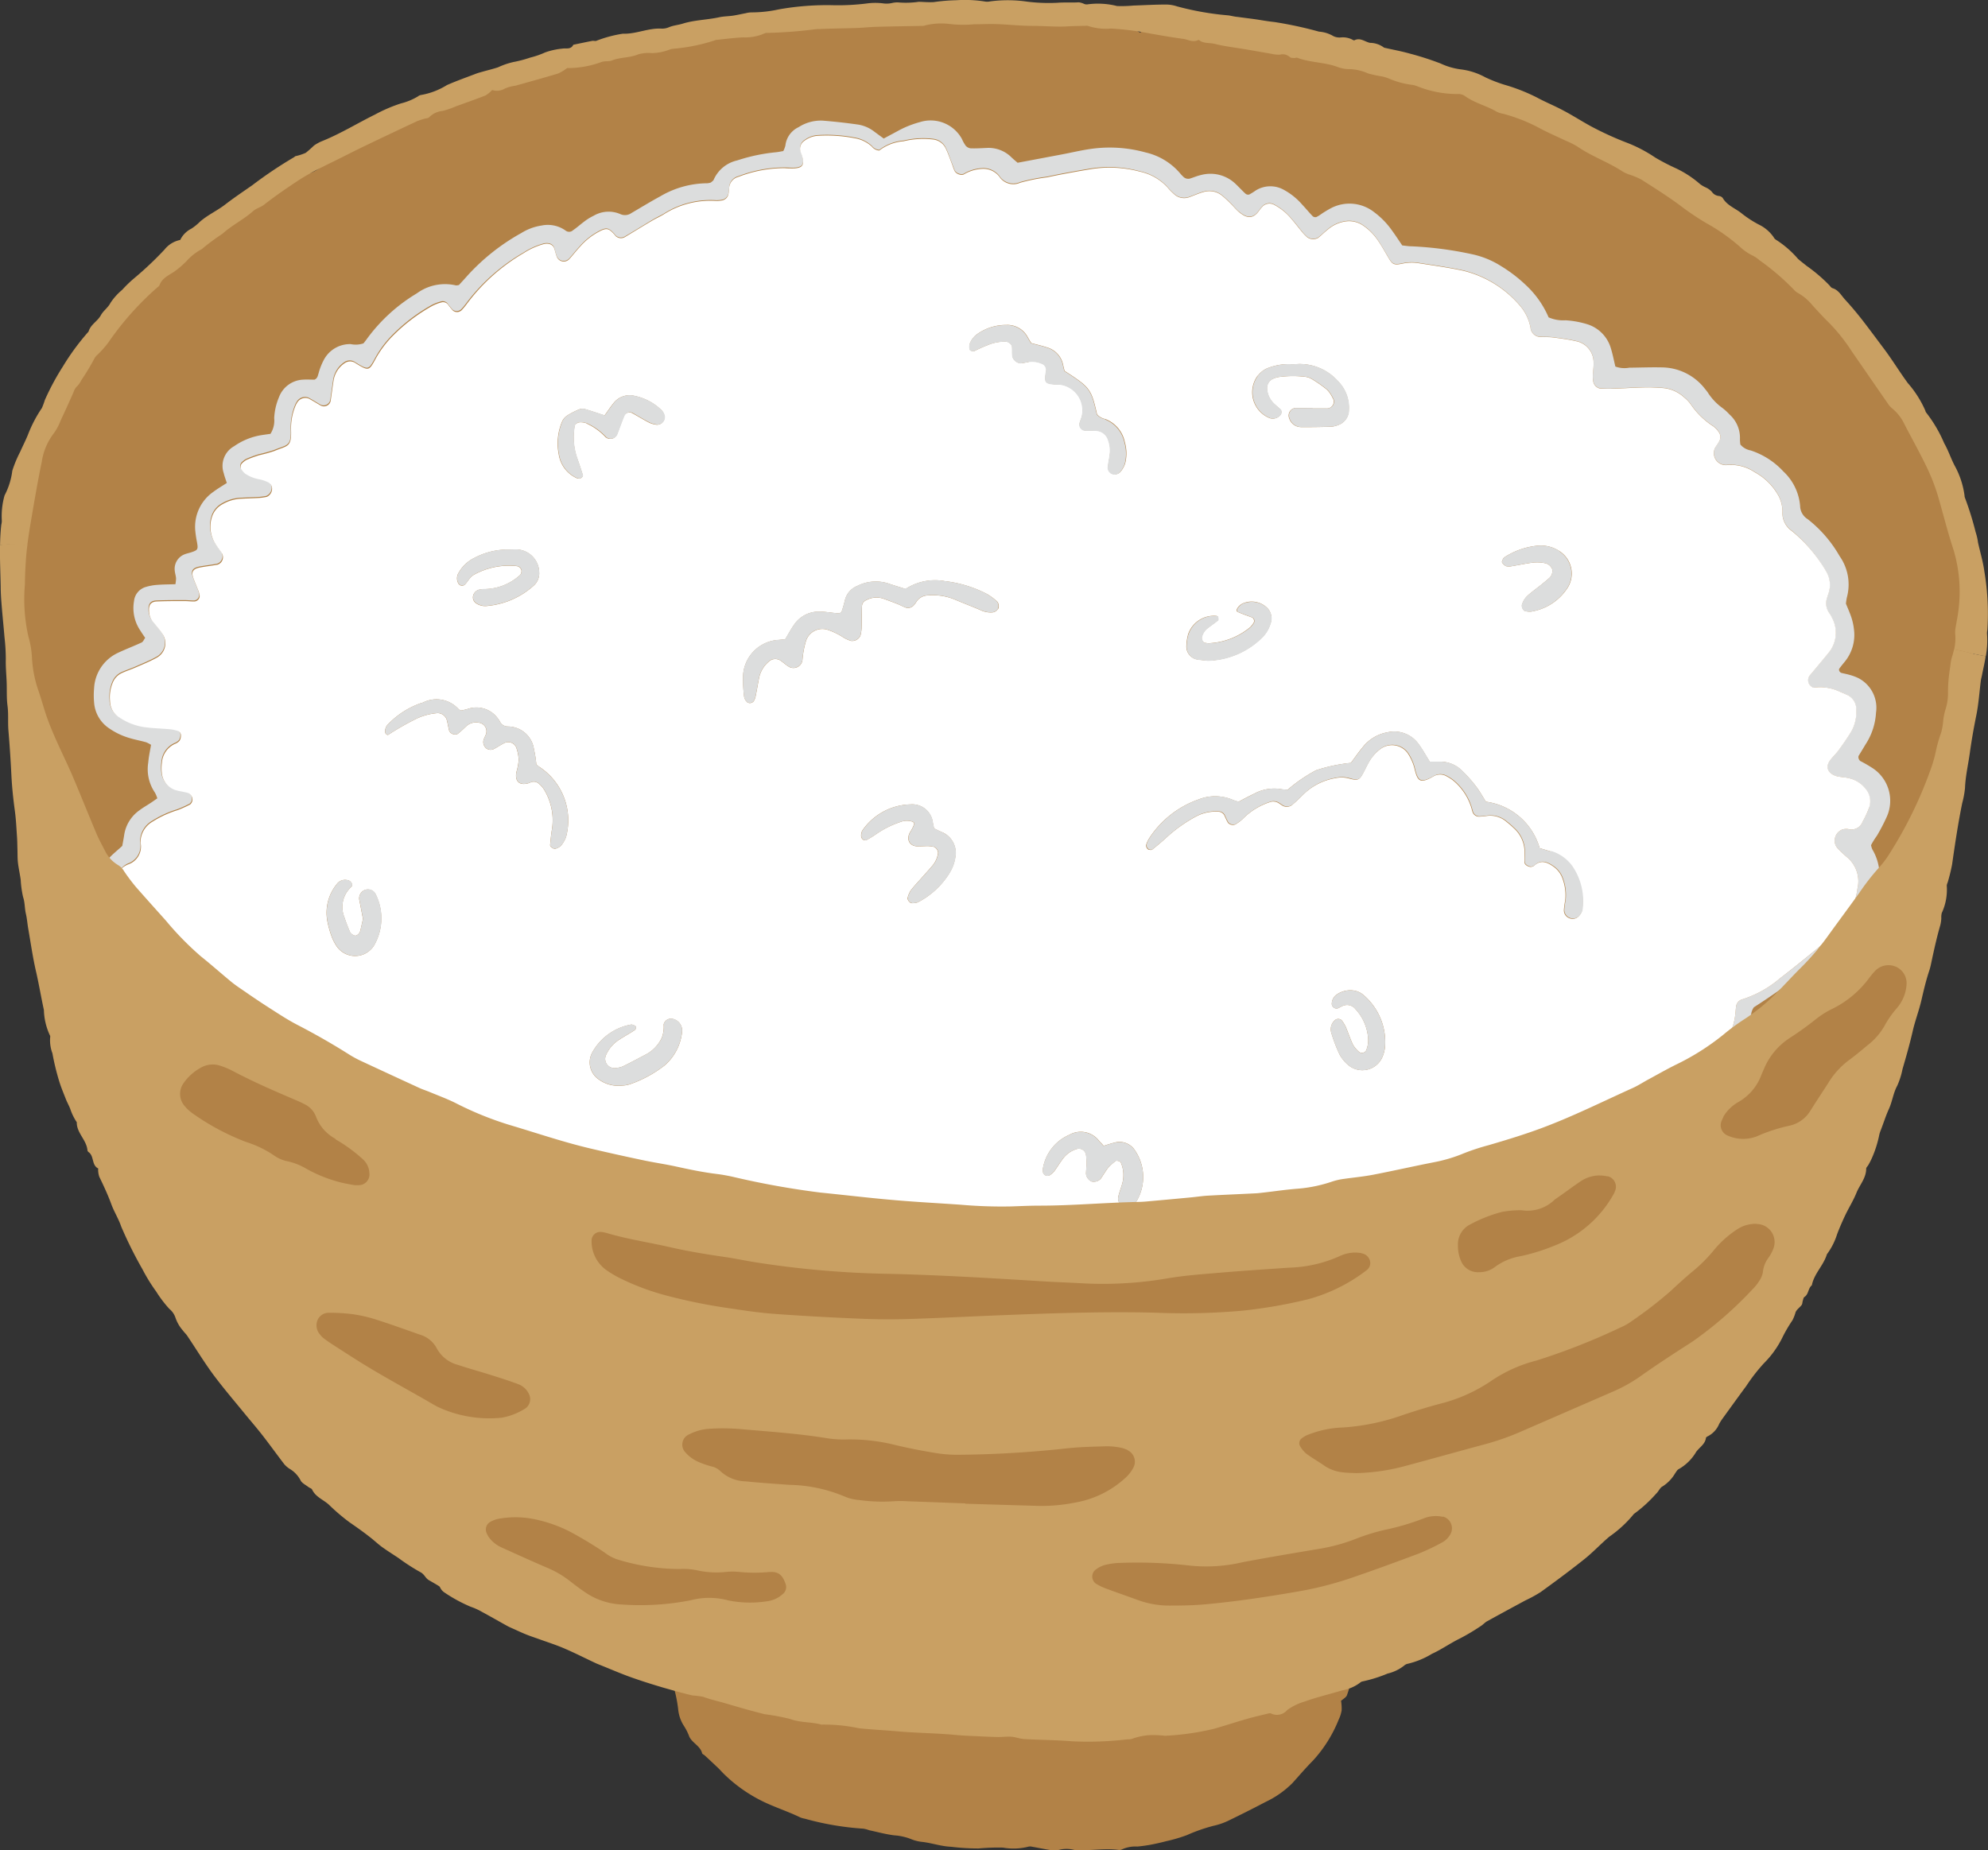 <svg xmlns="http://www.w3.org/2000/svg" xmlns:xlink="http://www.w3.org/1999/xlink" width="71.233" height="66.314" viewBox="0 0 71.233 66.314">
  <rect x="0" y="0" width="71.233" height="66.314" fill="#333333" stroke="none"/>
  <defs>
    <clipPath id="clip-path">
      <rect id="長方形_42" data-name="長方形 42" width="71.233" height="66.314" fill="none"/>
    </clipPath>
  </defs>
  <g id="グループ_96" data-name="グループ 96" transform="translate(0)">
    <g id="グループ_36" data-name="グループ 36" transform="translate(0)" clip-path="url(#clip-path)">
      <path id="パス_171" data-name="パス 171" d="M70.975,22.7c0-.273-.015-.546-.027-.819a10.019,10.019,0,0,0-.433-1.82.848.848,0,0,0-.072-.138.338.338,0,0,1-.048-.147,2.871,2.871,0,0,0-.125-.688,5.8,5.8,0,0,0-.564-1.526c-.263-.56-.623-1.069-.905-1.621a2.546,2.546,0,0,0-.516-.686,2.168,2.168,0,0,1-.43-.551,3.8,3.8,0,0,0-.357-.558c-.269-.35-.574-.666-.812-1.046a11.443,11.443,0,0,0-.9-1.125,1.41,1.41,0,0,0-.5-.433.48.48,0,0,1-.122-.094c-.113-.107-.222-.218-.337-.324a.92.92,0,0,1-.278-.323.575.575,0,0,0-.148-.18,2.957,2.957,0,0,0-.518-.473c-.209-.121-.329-.329-.532-.444a.257.257,0,0,0-.035-.017A4.926,4.926,0,0,1,62.5,9.1a2.87,2.87,0,0,0-.828-.558c-.024-.008-.059-.017-.067-.036-.092-.2-.306-.23-.456-.346-.119-.093-.3-.092-.367-.194-.113-.179-.311-.18-.452-.291a1.841,1.841,0,0,0-.478-.26,6.092,6.092,0,0,1-.943-.461c-.3-.178-.6-.372-.9-.55-.225-.13-.468-.231-.688-.369a4.511,4.511,0,0,0-.652-.327,14.855,14.855,0,0,1-1.874-.886A2.07,2.07,0,0,0,53.76,4.5a.745.745,0,0,1-.3-.08,6.355,6.355,0,0,0-1.35-.506c-.075-.018-.147-.049-.221-.071-.125-.036-.25-.07-.375-.1a.882.882,0,0,1-.191-.036,2.391,2.391,0,0,0-.788-.22,1.489,1.489,0,0,1-.483-.146,3.358,3.358,0,0,0-.778-.254,4.741,4.741,0,0,0-.615-.1,2.3,2.3,0,0,0-.611-.092c-.518-.137-1.061-.131-1.577-.28a1.125,1.125,0,0,0-.231-.04,1.618,1.618,0,0,1-.719-.148.381.381,0,0,0-.153-.028,4.5,4.5,0,0,0-.965-.094.336.336,0,0,1-.154-.017,12.149,12.149,0,0,0-1.534-.3c-.226-.051-.459-.074-.69-.1-.127-.016-.259,0-.384-.03a.625.625,0,0,0-.5.064,1.22,1.22,0,0,0-.629-.2c-.168,0-.336-.033-.5-.041a1.2,1.2,0,0,0-.5,0,.394.394,0,0,1-.191-.011,3.825,3.825,0,0,0-.964-.117,4.787,4.787,0,0,0-1.035-.014.14.14,0,0,1-.107-.034.508.508,0,0,0-.409-.078,1.148,1.148,0,0,1-.424,0,.773.773,0,0,0-.533-.017.157.157,0,0,1-.113.008,1.1,1.1,0,0,0-.541-.048,10.941,10.941,0,0,0-2.457.136,2.353,2.353,0,0,0-.607.14.63.63,0,0,1-.229.015c-.414.013-.83.018-1.244.04s-.8.084-1.2.085c-.439,0-.873.081-1.312.061a.106.106,0,0,0-.039,0c-.538.163-1.112.11-1.652.267-.023.007-.052-.007-.077,0a10.942,10.942,0,0,0-1.239.159c-.445.105-.906.051-1.342.19a1.755,1.755,0,0,0-.839.16,1.6,1.6,0,0,1-.376.092A14.16,14.16,0,0,0,20.967,3a7.818,7.818,0,0,0-.8.2,6.66,6.66,0,0,1-.789.177c-.255.055-.517.057-.766.126-.387.109-.774.218-1.151.356s-.784.26-1.167.428a4.617,4.617,0,0,0-.925.491.367.367,0,0,1-.132.079,4.7,4.7,0,0,0-.774.345,1.866,1.866,0,0,0-.267.161c-.066.039-.132.078-.2.115a3.594,3.594,0,0,0-.343.184,8.171,8.171,0,0,1-1.152.631,1.7,1.7,0,0,0-.668.4A1.021,1.021,0,0,1,11.19,7a1.246,1.246,0,0,0-.467.165c-.162.107-.364.148-.486.32a.235.235,0,0,1-.14.064,1.128,1.128,0,0,0-.476.26c-.233.19-.538.276-.729.521a.143.143,0,0,1-.068.035,3.407,3.407,0,0,0-.97.646c-.407.344-.855.637-1.243,1-.133.125-.28.236-.416.358a1.911,1.911,0,0,0-.358.353c-.105.164-.293.209-.409.354a2.889,2.889,0,0,1-.578.618.893.893,0,0,0-.166.214.843.843,0,0,1-.142.185c-.237.177-.387.454-.668.58a.219.219,0,0,0-.112.1.91.91,0,0,1-.4.41,3.349,3.349,0,0,0-.832,1.02,7.176,7.176,0,0,0-.657,1.284,7.041,7.041,0,0,1-.256.73,2.036,2.036,0,0,0-.214.907,2.354,2.354,0,0,1-.222.818,7.31,7.31,0,0,0-.323,1.125c-.046.2-.092.4-.134.606a3.58,3.58,0,0,0-.092.5q-.054.877-.084,1.757a7.489,7.489,0,0,0,.09,1.671c.038.165.057.333.085.5.062.373.1.75.192,1.117a17.236,17.236,0,0,0,.532,1.75,7.269,7.269,0,0,0,.354.862c.106.207.186.429.281.642.082.183.152.371.239.555a7.3,7.3,0,0,0,.482.789c.3.47.607.933.895,1.411.141.234.337.436.463.676a7.23,7.23,0,0,0,.628.88,2.315,2.315,0,0,0,.452.482c.182.14.257.354.422.5.146.129.279.272.419.407a3.284,3.284,0,0,0,.778.7c.043.021.068.079.107.113a1.082,1.082,0,0,0,.213.167.61.61,0,0,1,.233.2.724.724,0,0,0,.229.211,1.366,1.366,0,0,1,.437.381.524.524,0,0,0,.122.1,2.452,2.452,0,0,1,.548.5.808.808,0,0,0,.149.124c.071.055.148.1.213.162A7.385,7.385,0,0,0,10.443,37.9c.1.057.193.131.29.2.324.217.643.439.974.645.107.066.261.06.358.133s.168.2.288.257c.081.041.186.065.236.13a1.6,1.6,0,0,0,.544.373c.068.038.137.072.205.108a2.562,2.562,0,0,0,.585.307,4.416,4.416,0,0,1,1,.407c.184.093.375.169.556.272a3.031,3.031,0,0,0,.9.361,1.393,1.393,0,0,1,.573.218.751.751,0,0,0,.257.087c.151.04.3.069.454.112.324.093.642.219.972.279a4.012,4.012,0,0,1,.814.267,11.777,11.777,0,0,0,1.451.574c.25.067.483.2.732.269a5.046,5.046,0,0,1,.731.212.253.253,0,0,0,.15-.006.185.185,0,0,1,.179.042.452.452,0,0,0,.17.085c.329.08.659.153.989.23a1.646,1.646,0,0,1,.485.125,2.7,2.7,0,0,0,.519.15c.18.069.382.078.57.13.352.1.726.066,1.072.194a1.266,1.266,0,0,0,.227.057,2.14,2.14,0,0,0,.615.081.859.859,0,0,1,.406.077c.144.045.282-.093.419.008.579.094,1.155.221,1.737.271a9.576,9.576,0,0,1,1.35.136,7.155,7.155,0,0,0,.815.106c.1.011.208,0,.312.009.155.005.312,0,.466.021.243.028.485.086.729.1.442.031.88.107,1.326.106.162,0,.321-.086.455-.055a1.559,1.559,0,0,0,.5.051A3.05,3.05,0,0,1,36.165,45c.48,0,.96.012,1.44.014a6.154,6.154,0,0,0,1.44-.06.365.365,0,0,1,.192.014,1.527,1.527,0,0,0,.734,0,4.254,4.254,0,0,1,.772-.068,10.124,10.124,0,0,0,1.093-.006,4.472,4.472,0,0,0,1.381-.19.147.147,0,0,1,.111,0c.139.081.281.021.422.02a12.763,12.763,0,0,1,1.289-.067,1.944,1.944,0,0,0,.46-.065c.076-.012.165-.06.226-.036a1.472,1.472,0,0,0,.619,0c.208-.006.413-.06.622-.072a.584.584,0,0,0,.43-.153,5.536,5.536,0,0,0,.655.027c.375-.028.742-.13,1.122-.132a.974.974,0,0,0,.264-.071c.049-.016.095-.057.143-.058a1.621,1.621,0,0,0,.816-.188c.029-.017.074,0,.112-.007.1-.011.2-.019.307-.035.268-.044.523-.139.8-.169a5.411,5.411,0,0,0,1.548-.375.228.228,0,0,1,.112-.029.941.941,0,0,0,.559-.143,1.485,1.485,0,0,1,.3-.076c.165-.037.334-.058.493-.11.26-.085.514-.188.77-.285.121-.046.281-.06.354-.147a.58.58,0,0,1,.519-.2.3.3,0,0,0,.108-.043c.166-.073.329-.153.5-.22a4.817,4.817,0,0,0,.547-.2,4.769,4.769,0,0,1,.611-.254.444.444,0,0,0,.174-.085c.1-.1.228-.108.343-.161a1.441,1.441,0,0,1,.345-.162.661.661,0,0,0,.314-.151,1.43,1.43,0,0,1,.337-.19c.125-.065.267-.1.346-.241.026-.046.1-.068.163-.087a2.694,2.694,0,0,0,1-.574c.209-.189.363-.45.665-.519.122-.125.315-.042.438-.141s.212-.228.328-.331.265-.209.4-.309.223-.284.416-.328a.14.14,0,0,0,.083-.079.623.623,0,0,1,.282-.31.584.584,0,0,0,.153-.176.958.958,0,0,1,.255-.335,1.8,1.8,0,0,0,.3-.351,2.121,2.121,0,0,1,.265-.276,11.886,11.886,0,0,0,1.27-1.273c.227-.249.438-.513.641-.784a6.192,6.192,0,0,1,.465-.519c.171-.18.22-.44.428-.587.2-.337.416-.663.583-1.014.113-.238.256-.452.384-.678a4.053,4.053,0,0,0,.673-1.176c.009-.047.06-.084.085-.13a2.835,2.835,0,0,0,.181-.344c.081-.206.151-.417.215-.63q.373-1.255.738-2.514c.134-.463.265-.928.388-1.394.06-.226.075-.465.151-.683a2.749,2.749,0,0,0,.123-1.156c-.038-.418.012-.827.01-1.24" transform="translate(-0.295 -0.754)" fill="#b28247"/>
      <path id="パス_172" data-name="パス 172" d="M77.969,131.3a1.553,1.553,0,0,0-.6-.253,1.512,1.512,0,0,1-.378.154,1.2,1.2,0,0,0-.438.167c-.062.032-.123.089-.187.091a1.263,1.263,0,0,0-.364.117,2.171,2.171,0,0,1-.384.029c-.115.015-.227.051-.34.077-.1.022-.194.051-.294.067-.642.108-1.29.182-1.939.245-.3.029-.6.081-.9.1a6.227,6.227,0,0,0-1.083.113,1.59,1.59,0,0,1-.3.019,7.684,7.684,0,0,0-1.31.062,4.184,4.184,0,0,1-.734.077c-.379.01-.759,0-1.138,0a3.615,3.615,0,0,1-.432.019c-.286-.035-.573-.019-.859-.025-.319-.007-.635-.049-.951-.068a5.627,5.627,0,0,0-.994-.038.976.976,0,0,1-.258-.026c-.1-.017-.2-.041-.3-.061a9.44,9.44,0,0,1-1.419-.215.1.1,0,0,0-.043-.006,1.355,1.355,0,0,1-.336.054c-.125-.012-.242-.085-.368-.107a1.747,1.747,0,0,0-.3.009c-.1,0-.2,0-.305,0-.247-.018-.494-.043-.741-.061-.131-.009-.264,0-.394-.016a2.38,2.38,0,0,0-.688,0,.389.389,0,0,1-.212-.017,3.094,3.094,0,0,0-1.019-.2,4.337,4.337,0,0,1-.718-.12,10.794,10.794,0,0,0-1.07-.212c-.428-.071-.857-.141-1.276-.246a.476.476,0,0,1-.159-.059,1.717,1.717,0,0,0-1.141-.139.223.223,0,0,0-.213.312.5.5,0,0,1,0,.3,1.027,1.027,0,0,0,0,.54c.043.134.065.276.112.413a4.738,4.738,0,0,1,.272,1.137,1.344,1.344,0,0,0,.182.548,2.062,2.062,0,0,1,.2.379c.079.252.412.364.474.636.007.031.064.051.094.079.162.149.323.3.482.451.069.067.131.14.2.207a5.33,5.33,0,0,0,1.281.93c.47.246.979.4,1.455.631a.767.767,0,0,0,.167.048,10.2,10.2,0,0,0,2.1.358,1.086,1.086,0,0,1,.209.056c.3.064.592.145.894.183a2.007,2.007,0,0,1,.588.128,1.452,1.452,0,0,0,.421.108c.347.039.674.16,1.031.174a7.973,7.973,0,0,0,.989.06,7.562,7.562,0,0,1,.872-.03,2.14,2.14,0,0,0,.906-.033.259.259,0,0,1,.128,0c.226.04.451.087.678.123a.628.628,0,0,0,.262,0,1.04,1.04,0,0,1,.6,0,.58.58,0,0,0,.131,0c.478.017.955-.07,1.433-.008a.212.212,0,0,0,.127-.02,1.165,1.165,0,0,1,.551-.1c.159-.016.318-.037.474-.066q.279-.053.552-.125a5.625,5.625,0,0,0,.742-.217,6.059,6.059,0,0,1,.964-.337,2.412,2.412,0,0,0,.491-.165q.691-.333,1.369-.689a3.408,3.408,0,0,0,.959-.673c.248-.274.487-.556.749-.82a4.8,4.8,0,0,0,.91-1.455,1.187,1.187,0,0,0,.107-.338,1.714,1.714,0,0,0-.021-.337c.077-.07.183-.124.21-.2a3.654,3.654,0,0,0,.172-.644c.032-.189,0-.388.165-.548.043-.042.038-.124.056-.187a.3.3,0,0,0-.143-.342" transform="translate(-29.467 -72.261)" fill="#b28247"/>
      <path id="パス_173" data-name="パス 173" d="M70.879,19.448a1.99,1.99,0,0,0-.086-.377,11.017,11.017,0,0,0-.382-1.228.2.2,0,0,1-.015-.077,3.051,3.051,0,0,0-.35-1.069c-.14-.264-.228-.547-.379-.81a4.864,4.864,0,0,0-.646-1.1.191.191,0,0,1-.031-.071,3.808,3.808,0,0,0-.626-.985c-.3-.408-.56-.84-.864-1.243-.251-.334-.5-.673-.753-1-.2-.256-.408-.507-.629-.746-.138-.149-.234-.349-.455-.415-.044-.013-.079-.066-.113-.105a5.774,5.774,0,0,0-.822-.7c-.1-.082-.206-.16-.3-.245a3.547,3.547,0,0,0-.792-.686.221.221,0,0,1-.078-.086,1.364,1.364,0,0,0-.53-.455,3.846,3.846,0,0,1-.616-.4c-.227-.185-.525-.283-.682-.555a.206.206,0,0,0-.134-.071.344.344,0,0,1-.257-.153.686.686,0,0,0-.217-.154,1.015,1.015,0,0,1-.2-.116A3.718,3.718,0,0,0,60,6.007a7.591,7.591,0,0,1-.69-.362,5.059,5.059,0,0,0-1.072-.553A11.5,11.5,0,0,1,57,4.521c-.341-.187-.67-.4-1.013-.578-.3-.159-.614-.286-.911-.447a6.548,6.548,0,0,0-1.164-.458,5.246,5.246,0,0,1-.691-.269,2.446,2.446,0,0,0-.888-.284,2.423,2.423,0,0,1-.71-.209,10.7,10.7,0,0,0-1.114-.358c-.3-.084-.607-.14-.911-.209a.842.842,0,0,0-.505-.173c-.181-.036-.35-.2-.557-.093-.017.009-.052-.007-.073-.021a.739.739,0,0,0-.417-.08.5.5,0,0,1-.266-.047,1.172,1.172,0,0,0-.514-.161,14.1,14.1,0,0,0-1.6-.345c-.231-.023-.46-.066-.69-.1-.2-.028-.409-.052-.613-.081C44.244.6,44.131.567,44.015.551A10.288,10.288,0,0,1,42.17.226a1.245,1.245,0,0,0-.384-.063c-.39,0-.78.023-1.171.036a4.684,4.684,0,0,1-.587.017A2.8,2.8,0,0,0,38.955.158a.239.239,0,0,1-.112-.021.641.641,0,0,0-.184-.054C38.4.1,38.137.079,37.882.1A6.187,6.187,0,0,1,36.8.058,4.806,4.806,0,0,0,35.474.051a.485.485,0,0,1-.2,0A4.6,4.6,0,0,0,34.271.008a6.706,6.706,0,0,0-.815.068,2.225,2.225,0,0,1-.232,0c-.1,0-.208-.013-.311-.01a3.181,3.181,0,0,1-.733.02.862.862,0,0,0-.232.026.9.9,0,0,1-.271.013,2.249,2.249,0,0,0-.622,0,8.283,8.283,0,0,1-1.162.063,9.8,9.8,0,0,0-1.982.148,4.566,4.566,0,0,1-.953.108.868.868,0,0,0-.233.029c-.153.028-.305.065-.459.088s-.339.023-.5.059c-.43.093-.875.095-1.3.227-.159.05-.33.061-.489.127a.619.619,0,0,1-.266.052c-.476-.029-.917.2-1.39.182a4.446,4.446,0,0,0-.939.25c-.038.023-.1,0-.152.006-.229.044-.456.093-.684.14-.09.183-.256.114-.4.139a2.567,2.567,0,0,0-.608.135,3.161,3.161,0,0,1-.543.188,4.363,4.363,0,0,1-.6.158,2.753,2.753,0,0,0-.548.189c-.184.06-.373.105-.56.158-.074.021-.149.041-.222.068-.351.135-.706.259-1.049.411a2.58,2.58,0,0,1-.938.356.239.239,0,0,0-.1.049,2.2,2.2,0,0,1-.607.251,5.45,5.45,0,0,0-.932.4c-.63.31-1.228.682-1.882.946a1.439,1.439,0,0,0-.309.169,3.782,3.782,0,0,1-.291.257,1.914,1.914,0,0,1-.363.118c-.024.008-.041.032-.064.044a15.166,15.166,0,0,0-1.489,1c-.329.229-.662.452-.982.7-.289.22-.628.371-.9.614a1.83,1.83,0,0,1-.3.242A.885.885,0,0,0,6.46,8.6a.955.955,0,0,0-.563.346,12.273,12.273,0,0,1-1.1,1.038,4.493,4.493,0,0,0-.419.407,2.126,2.126,0,0,0-.413.459c-.092.181-.26.285-.349.45-.119.218-.37.332-.439.583a8.578,8.578,0,0,0-.921,1.252,8.959,8.959,0,0,0-.645,1.2,2.755,2.755,0,0,1-.107.289,4.652,4.652,0,0,0-.488.927c-.085.217-.194.424-.288.638a4.284,4.284,0,0,0-.284.682,2.581,2.581,0,0,1-.277.884,2.731,2.731,0,0,0-.1.886A.488.488,0,0,1,.05,18.8c-.028.243-.04.486-.045.729a5.133,5.133,0,0,1,.975.02c.029-.228.064-.456.1-.683.132-.771.259-1.545.419-2.311a2.2,2.2,0,0,1,.432-1.025,1.917,1.917,0,0,0,.24-.448q.24-.511.468-1.029a.493.493,0,0,1,.116-.2.742.742,0,0,0,.158-.22,8.564,8.564,0,0,0,.481-.8.463.463,0,0,1,.1-.117,3.769,3.769,0,0,0,.387-.435,10.635,10.635,0,0,1,1.752-1.973c.029-.026.07-.049.082-.082.089-.241.3-.344.5-.469a3.245,3.245,0,0,0,.472-.4,2.009,2.009,0,0,1,.478-.391.414.414,0,0,0,.129-.089,8.09,8.09,0,0,1,.682-.5c.34-.308.754-.506,1.094-.809.118-.105.272-.134.4-.235.4-.314.821-.6,1.244-.88a7.337,7.337,0,0,1,.677-.384c.3-.157.605-.3.908-.453s.581-.293.875-.433q.88-.422,1.764-.835A2.119,2.119,0,0,1,15.2,4.26c.062-.02.146-.018.183-.06a.775.775,0,0,1,.479-.224,3.062,3.062,0,0,0,.477-.165c.354-.128.71-.252,1.061-.39a1.122,1.122,0,0,0,.238-.195.554.554,0,0,0,.457-.053,1.388,1.388,0,0,1,.372-.1c.513-.144,1.027-.285,1.536-.439a1.614,1.614,0,0,0,.32-.194,3.491,3.491,0,0,0,1.229-.217c.13-.045.263-.01.381-.057.3-.121.639-.088.944-.22a1.387,1.387,0,0,1,.494-.043,1.81,1.81,0,0,0,.575-.108.716.716,0,0,1,.188-.048,6.5,6.5,0,0,0,1.454-.292.433.433,0,0,1,.074-.024c.323-.033.645-.076.968-.092a1.71,1.71,0,0,0,.69-.11.5.5,0,0,1,.227-.051,16.322,16.322,0,0,0,1.633-.125c.507-.034,1.017-.032,1.525-.05.234-.009.468-.035.7-.042C31.954.946,32.5.938,33.047.928a.386.386,0,0,0,.039,0A2.422,2.422,0,0,1,34,.856a4.139,4.139,0,0,0,.9.014c.273,0,.547-.016.82-.006.43.015.86.064,1.29.064s.83.042,1.246.017c.22-.014.441-.014.661-.02A.181.181,0,0,1,39,.933a2.054,2.054,0,0,0,.813.09,10.147,10.147,0,0,1,1.351.169c.41.072.819.146,1.232.2.176.025.347.138.534.045a.045.045,0,0,1,.038,0c.166.132.372.089.557.135.328.082.662.124.994.177s.691.12,1.037.178a1.07,1.07,0,0,0,.308.032.378.378,0,0,1,.358.088c.03.03.1.028.146.032s.083-.022.115-.01c.465.178.975.157,1.441.328a1.141,1.141,0,0,0,.422.08,1.746,1.746,0,0,1,.675.154,3.918,3.918,0,0,0,.455.1,1.45,1.45,0,0,1,.3.086,3.014,3.014,0,0,0,.862.229,1.145,1.145,0,0,1,.146.044,3.85,3.85,0,0,0,1.448.28.409.409,0,0,1,.256.068c.353.258.786.351,1.155.572a.872.872,0,0,0,.224.068,6.09,6.09,0,0,1,1.309.519c.3.161.612.294.919.441a3.021,3.021,0,0,1,.421.209c.517.359,1.119.563,1.643.91a1.425,1.425,0,0,0,.251.108,2.564,2.564,0,0,1,.4.168c.452.288.906.574,1.338.889a9.936,9.936,0,0,0,.972.662,6.871,6.871,0,0,1,1.219.853,1.872,1.872,0,0,0,.482.332,1.071,1.071,0,0,1,.225.156,8.8,8.8,0,0,1,1.247,1.07.513.513,0,0,0,.155.118,1.805,1.805,0,0,1,.5.432c.186.2.369.407.569.6a6.381,6.381,0,0,1,.832,1.039c.432.623.861,1.248,1.293,1.871a.754.754,0,0,0,.153.176,1.621,1.621,0,0,1,.452.584c.271.522.56,1.035.812,1.566a7.119,7.119,0,0,1,.415,1.1c.171.6.325,1.21.521,1.807a5.2,5.2,0,0,1,.183,2.174c-.021.207-.068.41-.1.616a.917.917,0,0,0-.018.234,1.774,1.774,0,0,1-.037.562c.2.039.389.082.58.131.173.043.359.081.554.115A3.122,3.122,0,0,0,71.2,22.7a.612.612,0,0,1,.012-.117,9.054,9.054,0,0,0-.106-2.1c-.046-.346-.149-.686-.225-1.028" transform="translate(-0.003 0)" fill="#c9a063"/>
      <path id="パス_174" data-name="パス 174" d="M71.226,32.846A4.608,4.608,0,0,0,70.8,32.6a.178.178,0,0,1-.064-.183c.1-.161.194-.322.293-.482a2.3,2.3,0,0,0,.332-1.068,1.194,1.194,0,0,0-.631-1.239,1.833,1.833,0,0,0-.328-.12c-.09-.027-.183-.042-.273-.065-.072-.018-.118-.11-.08-.16.056-.075.114-.149.174-.221a1.516,1.516,0,0,0,.348-1.183,2.143,2.143,0,0,0-.087-.411c-.058-.177-.136-.348-.2-.509a1.868,1.868,0,0,1,.034-.226,1.765,1.765,0,0,0-.262-1.479,4.514,4.514,0,0,0-1.145-1.325.57.57,0,0,1-.269-.467,1.9,1.9,0,0,0-.6-1.241,2.762,2.762,0,0,0-1.173-.754.627.627,0,0,1-.368-.211,1.34,1.34,0,0,1-.015-.194,1.121,1.121,0,0,0-.372-.881,1.918,1.918,0,0,0-.26-.238,2.033,2.033,0,0,1-.527-.562,1.371,1.371,0,0,0-.087-.111,1.975,1.975,0,0,0-1.518-.778c-.4-.01-.8.006-1.2.01a.958.958,0,0,1-.5-.041c-.051-.21-.094-.438-.162-.657A1.275,1.275,0,0,0,61,16.94a3.351,3.351,0,0,0-.761-.137,1.313,1.313,0,0,1-.609-.105,3.413,3.413,0,0,0-.808-1.15,5.213,5.213,0,0,0-.894-.686,3.168,3.168,0,0,0-1.038-.426,12.807,12.807,0,0,0-2.164-.284c-.115,0-.229-.021-.34-.031-.131-.192-.245-.369-.37-.539a2.869,2.869,0,0,0-.637-.654,1.43,1.43,0,0,0-1.53-.152,3.867,3.867,0,0,0-.362.217,1.093,1.093,0,0,1-.179.11.148.148,0,0,1-.129-.028c-.131-.134-.249-.281-.378-.417a2.356,2.356,0,0,0-.655-.529.988.988,0,0,0-1.006.019,2.461,2.461,0,0,1-.236.147.148.148,0,0,1-.13-.025c-.121-.11-.231-.232-.35-.345a1.3,1.3,0,0,0-1.239-.331c-.136.03-.267.085-.4.128a.246.246,0,0,1-.255-.075,1,1,0,0,1-.095-.1,2.3,2.3,0,0,0-1.243-.759,4.806,4.806,0,0,0-2.027-.118c-.325.049-.645.126-.968.187-.529.1-1.058.2-1.594.3-.081-.071-.153-.129-.219-.193a1.159,1.159,0,0,0-.9-.337c-.188.008-.376.02-.563.013a.277.277,0,0,1-.177-.093,1.267,1.267,0,0,1-.137-.245,1.279,1.279,0,0,0-1.511-.6,3.526,3.526,0,0,0-.72.281c-.183.1-.372.2-.57.306-.117-.085-.229-.166-.34-.249a1.275,1.275,0,0,0-.576-.251q-.628-.09-1.261-.141a1.468,1.468,0,0,0-.872.233.83.83,0,0,0-.474.657.849.849,0,0,1-.076.2c-.094.016-.184.036-.275.044a6.391,6.391,0,0,0-1.377.292,1.205,1.205,0,0,0-.841.691c-.015.039-.064.065-.1.1a.564.564,0,0,1-.131.027,3.354,3.354,0,0,0-1.679.466c-.351.19-.692.4-1.036.6a.4.4,0,0,1-.4.039,1.059,1.059,0,0,0-.95.056,1.983,1.983,0,0,0-.358.223c-.133.1-.254.21-.388.3a.2.2,0,0,1-.257.017,1.1,1.1,0,0,0-.869-.186,1.909,1.909,0,0,0-.722.267A7.581,7.581,0,0,0,20.893,15.2c-.107.122-.217.24-.307.338a.4.4,0,0,1-.107.015,1.71,1.71,0,0,0-1.405.287,6.069,6.069,0,0,0-1.764,1.6c-.053.075-.111.146-.144.19a.87.87,0,0,1-.457.027,1.059,1.059,0,0,0-.975.585,2.211,2.211,0,0,0-.177.458c-.029.088-.037.183-.147.231-.13,0-.272-.01-.411,0a.967.967,0,0,0-.861.627,2.167,2.167,0,0,0-.172.753.888.888,0,0,1-.134.562c-.1.014-.212.029-.326.047a2.352,2.352,0,0,0-.972.394.807.807,0,0,0-.375.973c.026.111.068.219.109.347-.165.107-.325.2-.473.311a1.524,1.524,0,0,0-.657,1.4,4.016,4.016,0,0,0,.063.418c.043.249.03.275-.2.353-.089.03-.183.046-.269.084a.558.558,0,0,0-.33.571c.007.093.04.184.047.277a1.192,1.192,0,0,1-.023.214c-.222.007-.432.007-.642.023a1.868,1.868,0,0,0-.413.074.588.588,0,0,0-.428.51,1.428,1.428,0,0,0,.2,1.014c.064.1.128.2.2.3-.044.061-.072.141-.126.167-.277.129-.563.237-.839.367A1.483,1.483,0,0,0,7.512,30a2.787,2.787,0,0,0,0,.493,1.218,1.218,0,0,0,.549.941,2.506,2.506,0,0,0,.7.335c.2.062.41.1.614.157a.934.934,0,0,1,.178.093c-.037.22-.083.426-.1.635a1.488,1.488,0,0,0,.239,1.076,1.044,1.044,0,0,1,.086.206c-.081.056-.155.11-.231.16-.137.091-.282.171-.412.271a1.318,1.318,0,0,0-.543.875c-.02.138-.048.276-.07.4-.172.158-.339.29-.481.444a1.766,1.766,0,0,0-.483,1.689,2.443,2.443,0,0,0,1.823,1.952c.131.034.281.042.366.175a2.536,2.536,0,0,0,2.23,2.526.862.862,0,0,1,.045.19,1.333,1.333,0,0,0,.437.932,2.348,2.348,0,0,0,1.88.8c.164-.009.329,0,.494,0,.092,0,.184.019.269.028a1.658,1.658,0,0,1,.14.63,2.091,2.091,0,0,0,.784,1.374,2.787,2.787,0,0,0,.912.524c.154.051.307.108.448.158a1.665,1.665,0,0,1,.076.222,3.311,3.311,0,0,0,.88,1.659c.286.311.586.61.891.9a3.349,3.349,0,0,0,1.553.927c.022,0,.04.025.077.049.055.11.119.235.181.361a2.975,2.975,0,0,0,.639.836,4.747,4.747,0,0,0,1.608,1,2.516,2.516,0,0,0,1.521.131,2.359,2.359,0,0,1,.263-.039c.186.141.351.273.523.4a5.316,5.316,0,0,0,1.432.744,2.4,2.4,0,0,0,1.387.047.527.527,0,0,1,.342-.037c.2.158.4.324.611.473a3.28,3.28,0,0,0,1.852.592c.188,0,.376,0,.564-.016a.384.384,0,0,1,.452.231,1.39,1.39,0,0,0,.776.681,3.1,3.1,0,0,0,1.16.265,6.151,6.151,0,0,0,3.508-.849.121.121,0,0,1,.051-.013,7.941,7.941,0,0,0,.741.548,10.164,10.164,0,0,0,1.075.527,1.706,1.706,0,0,0,.609.162,4.32,4.32,0,0,0,2.192-.3,1.193,1.193,0,0,1,.207.1,1.221,1.221,0,0,0,.946.174,1.831,1.831,0,0,0,.668-.211c.119-.07.243-.132.355-.192.418.276.418.277.8.249.07-.005.141-.014.211-.018a2.008,2.008,0,0,0,1.51-.8c.2-.258.393-.525.594-.794a.97.97,0,0,1,.2,0,1.614,1.614,0,0,0,1.029-.141c.192-.089.384-.176.577-.264a2.851,2.851,0,0,0,1.42-1.113c.2-.011.386-.031.572-.03a3.444,3.444,0,0,0,1.369-.292c.217-.091.43-.189.639-.3A3.732,3.732,0,0,0,55.229,51.3c.1-.031.19-.061.28-.084a2.392,2.392,0,0,0,1.223-.793,3.517,3.517,0,0,0,.779-1.246.387.387,0,0,1,.3-.273,9.263,9.263,0,0,0,1.452-.537,3.067,3.067,0,0,0,1.045-.7c.114-.119.241-.226.346-.351s.19-.265.281-.395a2.644,2.644,0,0,1,.688-.17c.231-.041.461-.089.691-.136A3.39,3.39,0,0,0,64.2,45.46a2.182,2.182,0,0,0,.522-.986c.024-.113.055-.225.085-.349a5.947,5.947,0,0,0,1-.529,2.329,2.329,0,0,0,1.076-1.812.568.568,0,0,1,.1-.358,25.44,25.44,0,0,0,2.588-1.9c.365-.295.705-.621,1.047-.944a2.712,2.712,0,0,0,.712-1.12,1.854,1.854,0,0,0-.1-1.695.682.682,0,0,1-.047-.153,2.838,2.838,0,0,1,.212-.34,6.967,6.967,0,0,0,.356-.686,1.4,1.4,0,0,0-.522-1.741m-.115,1.419a3.507,3.507,0,0,1-.237.51.427.427,0,0,1-.516.261.486.486,0,0,0-.209.017.429.429,0,0,0-.235.577.646.646,0,0,0,.082.113,4.085,4.085,0,0,0,.308.289,1.123,1.123,0,0,1,.388,1.14,2.349,2.349,0,0,1-.479,1.158,6.978,6.978,0,0,1-.929.963c-.453.375-.91.745-1.377,1.1a3.852,3.852,0,0,1-1.346.748.3.3,0,0,0-.216.255c-.019.14-.023.282-.049.42a1.883,1.883,0,0,1-.763,1.226,1.939,1.939,0,0,1-1.156.462.315.315,0,0,0-.3.258,4.42,4.42,0,0,0-.1.482,1.242,1.242,0,0,1-.261.571,2.885,2.885,0,0,1-1.538,1.063c-.249.068-.5.111-.757.162-.184.038-.368.081-.554.107a.583.583,0,0,0-.535.481.931.931,0,0,1-.258.413,3.332,3.332,0,0,1-1.2.839,5.28,5.28,0,0,1-1.548.454.4.4,0,0,0-.375.364c0,.023-.007.046-.009.07a2.6,2.6,0,0,1-1.028,1.7,1.456,1.456,0,0,1-.436.218c-.152.062-.313.1-.468.157a.465.465,0,0,0-.264.222,3.07,3.07,0,0,1-1.4,1.244,4.456,4.456,0,0,1-2.225.581c-.07,0-.141,0-.211,0a.574.574,0,0,0-.577.326,1.58,1.58,0,0,1-.817.742q-.416.191-.825.4a1.183,1.183,0,0,1-.818.124c-.046-.01-.093-.014-.14-.02a.345.345,0,0,0-.358.173,4.154,4.154,0,0,1-.76.921,1.772,1.772,0,0,1-1.358.475.212.212,0,0,1-.2-.164c-.019-.139-.027-.28-.056-.417a.279.279,0,0,0-.2-.183.266.266,0,0,0-.3.135,1.265,1.265,0,0,1-.329.531,1.344,1.344,0,0,1-.751.358.945.945,0,0,1-.615-.089,3.519,3.519,0,0,0-.52-.213.278.278,0,0,0-.264.055,1.6,1.6,0,0,0-.156.141.45.45,0,0,1-.315.136c-.446,0-.893.007-1.339,0a.871.871,0,0,1-.337-.089c-.4-.191-.8-.391-1.2-.591a2.1,2.1,0,0,1-.526-.464.528.528,0,0,0-.447-.154,1.373,1.373,0,0,0-.607.156,6.292,6.292,0,0,1-2.353.686,2.924,2.924,0,0,1-1.392-.129,2.266,2.266,0,0,1-.379-.186.507.507,0,0,1-.252-.324c-.021-.092-.033-.186-.058-.276a.355.355,0,0,0-.428-.272c-.14.017-.278.05-.418.061a4,4,0,0,1-.984-.026,2.972,2.972,0,0,1-1.5-.739c-.123-.108-.231-.234-.349-.349a.274.274,0,0,0-.432-.008.954.954,0,0,1-.784.227,2.159,2.159,0,0,1-.807-.237,5.666,5.666,0,0,1-1.293-.848c-.141-.125-.278-.255-.427-.367a.322.322,0,0,0-.394-.032,1.1,1.1,0,0,1-1.014.1,3.612,3.612,0,0,1-2.326-1.908c-.02-.043-.037-.086-.058-.128a.334.334,0,0,0-.28-.186,2.06,2.06,0,0,1-.558-.054A2.171,2.171,0,0,1,20,49.847a9,9,0,0,1-1.526-1.558,2.535,2.535,0,0,1-.549-1.279,1.05,1.05,0,0,0-.045-.206.276.276,0,0,0-.188-.191.557.557,0,0,0-.14-.016,2.009,2.009,0,0,1-1.534-.885,1.668,1.668,0,0,1-.307-1.2.736.736,0,0,1,.1-.259c.031-.061.095-.106.128-.167a.461.461,0,0,0-.264-.634.251.251,0,0,0-.266.034,1.13,1.13,0,0,1-.849.26c-.117,0-.235,0-.353,0a1.837,1.837,0,0,1-1.5-.789.464.464,0,0,1-.039-.059.4.4,0,0,1,0-.461,2.367,2.367,0,0,0,.2-.289.241.241,0,0,0-.215-.347c-.116.01-.232.034-.348.045a1.845,1.845,0,0,1-1.941-1.306.708.708,0,0,1,.152-.784.436.436,0,0,0,.074-.117.261.261,0,0,0-.141-.348c-.092-.017-.185-.025-.278-.038-.209-.028-.422-.04-.626-.087A1.875,1.875,0,0,1,8.1,37.6a1.185,1.185,0,0,1,.3-1.047.858.858,0,0,1,.312-.278.672.672,0,0,0,.448-.78.855.855,0,0,1,.437-.757,3.689,3.689,0,0,1,.893-.41,4.139,4.139,0,0,0,.444-.2.24.24,0,0,0,.077-.253.3.3,0,0,0-.129-.153c-.131-.046-.273-.059-.409-.094a.715.715,0,0,1-.554-.651,1.486,1.486,0,0,1,.006-.351.8.8,0,0,1,.456-.667.436.436,0,0,0,.173-.113.33.33,0,0,0,.051-.193.163.163,0,0,0-.111-.163,1.459,1.459,0,0,0-.271-.059c-.3-.027-.61-.034-.912-.074a2.165,2.165,0,0,1-.914-.351.694.694,0,0,1-.331-.589,1.373,1.373,0,0,1,.112-.688.645.645,0,0,1,.284-.3c.168-.082.35-.137.522-.213.257-.113.52-.218.765-.355A.588.588,0,0,0,9.939,28c-.106-.154-.229-.3-.349-.443a.632.632,0,0,1-.127-.394c-.009-.2.076-.311.281-.319.328-.013.657-.013.986-.014.117,0,.234.013.351.015a.2.2,0,0,0,.194-.239c-.013-.045-.023-.091-.039-.134-.06-.153-.124-.3-.182-.459-.085-.229-.018-.338.243-.387.208-.038.418-.059.626-.1a.284.284,0,0,0,.159-.4c-.076-.119-.168-.227-.239-.348a1.136,1.136,0,0,1-.127-.947.789.789,0,0,1,.393-.477,1.446,1.446,0,0,1,.6-.188c.234-.014.47-.018.7-.032a1.937,1.937,0,0,0,.277-.039.317.317,0,0,0,.188-.273.261.261,0,0,0-.121-.239,1.265,1.265,0,0,0-.327-.115,1.318,1.318,0,0,1-.519-.207.733.733,0,0,1-.138-.157.189.189,0,0,1,.021-.2.772.772,0,0,1,.162-.13,4.348,4.348,0,0,1,.461-.171,5.542,5.542,0,0,0,.543-.15c.473-.2.631-.112.6-.775a2.1,2.1,0,0,1,.153-.827.738.738,0,0,1,.1-.179.342.342,0,0,1,.38-.1c.145.076.282.165.424.247a.245.245,0,0,0,.366-.191c.034-.232.066-.465.1-.7a.947.947,0,0,1,.2-.446.966.966,0,0,1,.209-.186.34.34,0,0,1,.336-.019.447.447,0,0,1,.06.038c.444.271.466.271.69-.145a3.689,3.689,0,0,1,.679-.895,6.305,6.305,0,0,1,1.347-1.015,1.546,1.546,0,0,1,.327-.129.223.223,0,0,1,.252.071,2.493,2.493,0,0,0,.176.217.236.236,0,0,0,.319-.019,2.282,2.282,0,0,0,.179-.217A6.841,6.841,0,0,1,22.9,14.374a2.586,2.586,0,0,1,.7-.319.442.442,0,0,1,.207-.013.268.268,0,0,1,.166.107c.052.1.065.224.109.332a.268.268,0,0,0,.454.107c.127-.138.24-.29.369-.426a2.388,2.388,0,0,1,.778-.6c.2-.087.278-.068.469.141.016.017.027.038.044.055a.275.275,0,0,0,.324.046c.343-.2.683-.413,1.027-.618.121-.072.25-.131.371-.2A3.1,3.1,0,0,1,29.8,12.5a1.109,1.109,0,0,0,.209-.017.286.286,0,0,0,.234-.231,1.5,1.5,0,0,0,.025-.209.438.438,0,0,1,.336-.407,4.558,4.558,0,0,1,1.653-.311c.094,0,.188.009.282.009.346,0,.434-.108.348-.426-.018-.068-.052-.132-.069-.2a.342.342,0,0,1,.149-.365.88.88,0,0,1,.454-.176,5.2,5.2,0,0,1,1.333.083,1.2,1.2,0,0,1,.626.3.365.365,0,0,0,.268.143,1.642,1.642,0,0,1,.873-.333,3,3,0,0,1,1.051-.063.572.572,0,0,1,.447.3c.093.188.158.39.236.586.034.086.062.175.1.258a.3.3,0,0,0,.309.115,1.421,1.421,0,0,1,.663-.206.726.726,0,0,1,.618.272.6.6,0,0,0,.75.226,6.56,6.56,0,0,1,.965-.194c.5-.109,1.014-.2,1.524-.286A4.211,4.211,0,0,1,45,11.465a1.871,1.871,0,0,1,.964.55,2.216,2.216,0,0,0,.246.252.523.523,0,0,0,.525.117c.177-.061.349-.142.53-.192a.719.719,0,0,1,.666.131,4.072,4.072,0,0,1,.31.286c.1.1.188.213.295.3.244.2.482.286.714-.04a1.368,1.368,0,0,1,.134-.162.347.347,0,0,1,.389-.068,2,2,0,0,1,.652.53c.141.158.268.328.4.49a1.626,1.626,0,0,0,.149.15.364.364,0,0,0,.4.025c.127-.1.244-.219.373-.321a1.254,1.254,0,0,1,.571-.261.882.882,0,0,1,.669.145,2.011,2.011,0,0,1,.539.551c.131.195.245.4.364.6.143.243.2.275.514.208a1.542,1.542,0,0,1,.56-.014c.534.083,1.071.157,1.6.27A3.882,3.882,0,0,1,58.626,16.3a1.677,1.677,0,0,1,.355.757.364.364,0,0,0,.387.335c.141.009.284,0,.423.018.279.037.56.073.834.136a.772.772,0,0,1,.617.761c.007.163-.022.328-.028.492a1.057,1.057,0,0,0,.02.208.318.318,0,0,0,.235.233c.14.009.281.015.421.01.4-.014.8-.04,1.2-.05.211,0,.423.01.634.023a1.272,1.272,0,0,1,.761.334,1.209,1.209,0,0,1,.242.255,2.815,2.815,0,0,0,.8.78.8.8,0,0,1,.194.2.311.311,0,0,1,.029.333c-.044.082-.1.157-.15.237a.429.429,0,0,0,.348.623.261.261,0,0,0,.07,0,1.528,1.528,0,0,1,1,.256,2.126,2.126,0,0,1,.808.77,1.2,1.2,0,0,1,.183.672.779.779,0,0,0,.337.662A5.263,5.263,0,0,1,69.377,25.5a3.436,3.436,0,0,1,.189.3.943.943,0,0,1,.1.747c-.02.068-.043.134-.063.2a.589.589,0,0,0,.069.538.979.979,0,0,1,.107.182,1.134,1.134,0,0,1-.124,1.257c-.222.273-.45.542-.675.812a.28.28,0,0,0-.009.325c.04.051.124.121.166.108a1.634,1.634,0,0,1,.953.162,2.042,2.042,0,0,1,.194.083.565.565,0,0,1,.364.554,1.419,1.419,0,0,1-.2.811c-.136.219-.285.43-.436.639-.083.114-.185.213-.275.321-.259.313-.045.551.252.614.137.029.282.029.417.067a1.062,1.062,0,0,1,.579.381.684.684,0,0,1,.121.665" transform="translate(-4.141 -5.324)" fill="#dcdddd"/>
      <path id="パス_175" data-name="パス 175" d="M71.114,33.866c-.135-.038-.279-.038-.417-.067-.3-.063-.511-.3-.252-.614.09-.109.192-.208.275-.321.152-.209.3-.42.436-.639a1.419,1.419,0,0,0,.2-.811.564.564,0,0,0-.363-.554,2.049,2.049,0,0,0-.195-.083,1.634,1.634,0,0,0-.953-.162c-.042.013-.126-.057-.166-.108a.278.278,0,0,1,.009-.325c.226-.27.453-.539.675-.812a1.134,1.134,0,0,0,.125-1.257,1.007,1.007,0,0,0-.107-.182.591.591,0,0,1-.069-.538c.019-.068.043-.134.063-.2a.939.939,0,0,0-.1-.747,3.332,3.332,0,0,0-.189-.3A5.261,5.261,0,0,0,69.045,25a.78.78,0,0,1-.337-.662,1.187,1.187,0,0,0-.183-.672,2.122,2.122,0,0,0-.808-.77,1.527,1.527,0,0,0-1-.256.262.262,0,0,1-.07,0,.429.429,0,0,1-.348-.623c.049-.08.107-.154.15-.237a.311.311,0,0,0-.028-.333.811.811,0,0,0-.194-.2,2.823,2.823,0,0,1-.8-.78,1.207,1.207,0,0,0-.242-.255,1.272,1.272,0,0,0-.762-.334c-.211-.013-.423-.028-.634-.023-.4.01-.8.036-1.2.05-.14,0-.281,0-.421-.01a.318.318,0,0,1-.235-.233,1.056,1.056,0,0,1-.019-.208c.006-.164.035-.328.028-.492a.772.772,0,0,0-.617-.761c-.274-.063-.555-.1-.834-.136-.139-.018-.282-.009-.422-.018a.365.365,0,0,1-.387-.335,1.673,1.673,0,0,0-.355-.757,3.881,3.881,0,0,0-2.061-1.282c-.528-.113-1.065-.187-1.6-.27a1.545,1.545,0,0,0-.56.014c-.317.067-.371.035-.513-.208-.119-.2-.233-.409-.364-.6a2.007,2.007,0,0,0-.54-.551.882.882,0,0,0-.669-.145,1.253,1.253,0,0,0-.571.261c-.128.1-.247.217-.373.321a.365.365,0,0,1-.4-.025,1.745,1.745,0,0,1-.149-.15c-.136-.162-.262-.332-.4-.49a2,2,0,0,0-.652-.53.348.348,0,0,0-.39.068,1.364,1.364,0,0,0-.134.162c-.232.325-.47.244-.714.04-.107-.09-.194-.2-.295-.3a3.983,3.983,0,0,0-.31-.286.719.719,0,0,0-.666-.131c-.181.05-.353.13-.53.192a.523.523,0,0,1-.525-.117,2.175,2.175,0,0,1-.245-.252,1.873,1.873,0,0,0-.965-.55,4.21,4.21,0,0,0-1.817-.085c-.509.086-1.019.177-1.524.286a6.56,6.56,0,0,0-.965.194.6.6,0,0,1-.75-.226.726.726,0,0,0-.618-.272,1.423,1.423,0,0,0-.663.206.3.3,0,0,1-.309-.115c-.042-.082-.069-.171-.1-.258-.077-.2-.143-.4-.236-.586a.571.571,0,0,0-.448-.3,3,3,0,0,0-1.051.063,1.64,1.64,0,0,0-.872.333.366.366,0,0,1-.268-.143,1.2,1.2,0,0,0-.626-.3,5.2,5.2,0,0,0-1.333-.083.88.88,0,0,0-.454.176.343.343,0,0,0-.149.365c.017.068.051.132.069.2.086.318,0,.425-.348.426-.094,0-.188,0-.282-.009a4.555,4.555,0,0,0-1.653.311.439.439,0,0,0-.336.407,1.438,1.438,0,0,1-.025.209.287.287,0,0,1-.234.231,1.1,1.1,0,0,1-.209.017,3.1,3.1,0,0,0-1.88.483c-.12.073-.25.132-.371.2-.343.2-.684.413-1.026.618a.276.276,0,0,1-.324-.046c-.017-.016-.028-.038-.044-.055-.19-.21-.264-.229-.468-.141a2.388,2.388,0,0,0-.778.6c-.129.136-.242.288-.369.426a.268.268,0,0,1-.454-.107c-.044-.108-.057-.229-.11-.332a.268.268,0,0,0-.166-.107.442.442,0,0,0-.207.013,2.589,2.589,0,0,0-.7.319,6.84,6.84,0,0,0-2.035,1.822,2.427,2.427,0,0,1-.179.217.236.236,0,0,1-.319.019,2.579,2.579,0,0,1-.176-.217.223.223,0,0,0-.252-.071,1.543,1.543,0,0,0-.326.129,6.319,6.319,0,0,0-1.348,1.015,3.7,3.7,0,0,0-.679.895c-.224.415-.246.415-.69.145a.442.442,0,0,0-.06-.038.341.341,0,0,0-.336.019.964.964,0,0,0-.209.186.943.943,0,0,0-.2.446c-.035.232-.067.465-.1.7a.245.245,0,0,1-.367.191c-.141-.082-.28-.17-.424-.247a.342.342,0,0,0-.38.1.753.753,0,0,0-.1.179,2.114,2.114,0,0,0-.153.827c.027.663-.131.572-.6.775a5.586,5.586,0,0,1-.543.15,4.341,4.341,0,0,0-.46.171.761.761,0,0,0-.162.13.188.188,0,0,0-.021.2.731.731,0,0,0,.138.157,1.32,1.32,0,0,0,.52.207,1.271,1.271,0,0,1,.327.115.261.261,0,0,1,.121.239.316.316,0,0,1-.188.273,1.928,1.928,0,0,1-.277.039c-.234.014-.469.018-.7.032a1.446,1.446,0,0,0-.6.188.787.787,0,0,0-.392.477,1.136,1.136,0,0,0,.127.947c.072.121.163.23.239.348a.283.283,0,0,1-.159.4c-.207.038-.418.06-.625.1-.261.048-.328.158-.243.387.057.154.122.306.182.459a1.352,1.352,0,0,1,.039.134.2.2,0,0,1-.194.239c-.117,0-.234-.015-.35-.015-.328,0-.657,0-.986.014-.206.008-.291.118-.281.319a.629.629,0,0,0,.127.394c.119.145.243.288.349.443a.588.588,0,0,1-.191.855c-.245.137-.508.242-.766.355-.172.076-.353.13-.521.213a.645.645,0,0,0-.284.3,1.378,1.378,0,0,0-.112.688.7.7,0,0,0,.332.589,2.164,2.164,0,0,0,.913.351c.3.04.608.047.912.074a1.456,1.456,0,0,1,.272.059.163.163,0,0,1,.111.163.33.33,0,0,1-.051.193.437.437,0,0,1-.172.113.8.8,0,0,0-.456.667,1.463,1.463,0,0,0-.007.351.716.716,0,0,0,.554.651c.135.035.277.048.408.094a.3.3,0,0,1,.129.153.239.239,0,0,1-.076.253,4.139,4.139,0,0,1-.444.2,3.692,3.692,0,0,0-.894.41.856.856,0,0,0-.437.757.671.671,0,0,1-.448.78A.855.855,0,0,0,9.1,37.2a1.187,1.187,0,0,0-.3,1.047,1.876,1.876,0,0,0,1.446,1.558c.2.047.417.059.626.087.093.012.186.02.278.038a.261.261,0,0,1,.141.348.437.437,0,0,1-.075.117.707.707,0,0,0-.151.784A1.844,1.844,0,0,0,13,42.491c.116-.011.231-.035.348-.045a.241.241,0,0,1,.216.347,2.419,2.419,0,0,1-.2.289.4.4,0,0,0,0,.461.514.514,0,0,0,.038.059,1.838,1.838,0,0,0,1.5.789c.117,0,.235,0,.353,0a1.129,1.129,0,0,0,.849-.26.252.252,0,0,1,.267-.034.462.462,0,0,1,.264.634c-.033.061-.1.106-.128.167a.744.744,0,0,0-.095.259,1.668,1.668,0,0,0,.306,1.2,2.01,2.01,0,0,0,1.534.885.554.554,0,0,1,.139.016.277.277,0,0,1,.189.191,1.082,1.082,0,0,1,.044.206,2.543,2.543,0,0,0,.549,1.279,9,9,0,0,0,1.527,1.558,2.173,2.173,0,0,0,.611.345,2.061,2.061,0,0,0,.558.054.334.334,0,0,1,.28.186c.021.042.039.085.058.128a3.613,3.613,0,0,0,2.326,1.908,1.1,1.1,0,0,0,1.014-.1.322.322,0,0,1,.394.032c.15.113.287.243.427.367a5.675,5.675,0,0,0,1.293.848,2.158,2.158,0,0,0,.808.237.954.954,0,0,0,.784-.227.274.274,0,0,1,.432.008c.118.115.226.24.349.349a2.973,2.973,0,0,0,1.5.739,4.029,4.029,0,0,0,.984.026c.14-.012.278-.045.418-.061a.355.355,0,0,1,.428.272c.025.09.036.184.057.276a.508.508,0,0,0,.252.324,2.283,2.283,0,0,0,.379.186,2.924,2.924,0,0,0,1.392.129A6.29,6.29,0,0,0,37.8,55.83a1.375,1.375,0,0,1,.607-.156.528.528,0,0,1,.447.154,2.1,2.1,0,0,0,.526.464c.4.2.8.4,1.2.591a.873.873,0,0,0,.337.089c.446.01.893.005,1.339,0a.449.449,0,0,0,.315-.136,1.6,1.6,0,0,1,.156-.141.278.278,0,0,1,.264-.055,3.525,3.525,0,0,1,.52.213.945.945,0,0,0,.615.089,1.345,1.345,0,0,0,.751-.358,1.268,1.268,0,0,0,.328-.531.267.267,0,0,1,.3-.135.278.278,0,0,1,.2.183c.029.137.038.278.057.417a.212.212,0,0,0,.2.164,1.771,1.771,0,0,0,1.357-.475,4.141,4.141,0,0,0,.76-.921.346.346,0,0,1,.358-.173,1.311,1.311,0,0,1,.14.02,1.182,1.182,0,0,0,.818-.124q.409-.207.825-.4a1.579,1.579,0,0,0,.817-.742.574.574,0,0,1,.576-.326c.071,0,.141-.005.212,0a4.462,4.462,0,0,0,2.225-.581,3.068,3.068,0,0,0,1.4-1.244.468.468,0,0,1,.264-.222c.154-.055.315-.094.467-.156a1.451,1.451,0,0,0,.436-.218,2.6,2.6,0,0,0,1.028-1.7.6.6,0,0,1,.009-.07.4.4,0,0,1,.374-.364,5.276,5.276,0,0,0,1.548-.454,3.328,3.328,0,0,0,1.2-.839.932.932,0,0,0,.259-.413.583.583,0,0,1,.535-.481c.186-.026.37-.069.554-.107.253-.052.508-.094.757-.162a2.885,2.885,0,0,0,1.538-1.063,1.247,1.247,0,0,0,.262-.571,4.418,4.418,0,0,1,.1-.482.315.315,0,0,1,.3-.258,1.94,1.94,0,0,0,1.156-.462A1.883,1.883,0,0,0,67,42.464c.026-.138.03-.28.049-.42a.3.3,0,0,1,.216-.255,3.85,3.85,0,0,0,1.347-.748c.467-.357.923-.728,1.376-1.1a6.951,6.951,0,0,0,.929-.963,2.35,2.35,0,0,0,.48-1.158,1.123,1.123,0,0,0-.388-1.14,4.084,4.084,0,0,1-.308-.289.644.644,0,0,1-.081-.113.429.429,0,0,1,.235-.577.484.484,0,0,1,.209-.017.427.427,0,0,0,.517-.261,3.505,3.505,0,0,0,.236-.51.683.683,0,0,0-.121-.665,1.061,1.061,0,0,0-.578-.381M18.257,39.835a.8.8,0,0,1-1.353.05,1.691,1.691,0,0,1-.189-.375,3.466,3.466,0,0,1-.147-.542,1.627,1.627,0,0,1,.346-1.317.365.365,0,0,1,.375-.137.208.208,0,0,1,.157.12.1.1,0,0,1-.023.128.972.972,0,0,0-.236,1.1,5.509,5.509,0,0,0,.2.523.308.308,0,0,0,.16.116c.063.026.176-.065.2-.156.035-.135.063-.273.1-.44-.039-.2-.081-.434-.128-.663a.326.326,0,0,1,.054-.265.308.308,0,0,1,.524.038,1.932,1.932,0,0,1-.043,1.823m3-13.3a1.3,1.3,0,0,1,.594-.576,2.551,2.551,0,0,1,1.227-.294c.153,0,.247-.006.34,0a.838.838,0,0,1,.746.8.588.588,0,0,1-.205.5,2.873,2.873,0,0,1-1.643.719.587.587,0,0,1-.4-.085.258.258,0,0,1-.126-.235.3.3,0,0,1,.2-.256,1.064,1.064,0,0,1,.208-.026,1.916,1.916,0,0,0,1.276-.5.208.208,0,0,0,.052-.183.221.221,0,0,0-.144-.138,2.583,2.583,0,0,0-1.556.307c-.151.086-.214.242-.328.356a.151.151,0,0,1-.233-.051.373.373,0,0,1-.009-.337m3.865,9.446a1.1,1.1,0,0,1-.179.3.449.449,0,0,1-.178.1c-.073.032-.215-.058-.208-.131.018-.186.034-.373.066-.557a2.112,2.112,0,0,0-.281-1.423.88.88,0,0,0-.184-.211.272.272,0,0,0-.26-.065c-.045.012-.087.035-.132.048-.317.088-.487-.085-.413-.417a2.1,2.1,0,0,0,.077-.411,1.385,1.385,0,0,0-.072-.411.311.311,0,0,0-.45-.2c-.126.063-.242.143-.367.209a.263.263,0,0,1-.267-.019.294.294,0,0,1-.1-.313c.021-.067.058-.128.082-.194a.309.309,0,0,0-.245-.416.509.509,0,0,0-.457.125c-.1.092-.2.192-.311.277a.235.235,0,0,1-.3-.106c-.036-.135-.055-.274-.092-.409a.351.351,0,0,0-.321-.233,2.2,2.2,0,0,0-.746.193,9.825,9.825,0,0,0-1.036.591c-.016.009-.085-.036-.093-.066a.337.337,0,0,1,.1-.322,3,3,0,0,1,1.176-.753c.022-.009.046-.011.068-.019a1.066,1.066,0,0,1,1.288.246c.014.015.043.016.1.037.056-.014.147-.034.234-.06a.945.945,0,0,1,1.065.349.749.749,0,0,1,.078.118.315.315,0,0,0,.288.167.947.947,0,0,1,.926.814,4.143,4.143,0,0,1,.085.541.756.756,0,0,0,.122.1,2.289,2.289,0,0,1,.94,2.515m.748-14.831a.581.581,0,0,0-.272-.04c-.06.007-.155.068-.162.115a2.286,2.286,0,0,0,.089,1.178c.074.2.138.4.2.6.017.05-.084.137-.138.124a.365.365,0,0,1-.068-.012,1.113,1.113,0,0,1-.656-.858,2,2,0,0,1,.12-1.175.506.506,0,0,1,.173-.21,2.8,2.8,0,0,1,.437-.226.329.329,0,0,1,.2-.012c.224.064.444.141.712.228.128-.176.217-.313.32-.439a.724.724,0,0,1,.757-.26,1.933,1.933,0,0,1,.977.525.419.419,0,0,1,.088.186.268.268,0,0,1-.273.322.851.851,0,0,1-.268-.073c-.208-.108-.407-.231-.613-.345a.212.212,0,0,0-.293.108c-.089.216-.166.437-.25.655a.261.261,0,0,1-.409.1,2.1,2.1,0,0,0-.681-.489m2.779,23.02a4.293,4.293,0,0,1-1.234.664,1.006,1.006,0,0,1-.266.045,1.2,1.2,0,0,1-.923-.284.736.736,0,0,1-.153-.9,1.989,1.989,0,0,1,1.379-1,.119.119,0,0,1,.069.005c.042.017.1.032.115.064a.129.129,0,0,1-.034.123c-.175.116-.36.217-.537.331a1.251,1.251,0,0,0-.5.57.33.33,0,0,0,.344.462.813.813,0,0,0,.271-.064c.294-.145.584-.3.873-.454a1.306,1.306,0,0,0,.512-.566,1.111,1.111,0,0,0,.068-.48.269.269,0,0,1,.317-.2.43.43,0,0,1,.343.466,1.837,1.837,0,0,1-.64,1.217m10.212-6.894a2.889,2.889,0,0,1-1.129,1.036.57.57,0,0,1-.205.03c-.075.006-.18-.125-.155-.2a.858.858,0,0,1,.108-.256c.129-.166.276-.32.416-.478.124-.141.253-.278.372-.423a.873.873,0,0,0,.192-.447.247.247,0,0,0-.149-.214,1.441,1.441,0,0,0-.209-.028c-.117,0-.235.011-.352.011-.368,0-.428-.31-.277-.534a1.416,1.416,0,0,0,.124-.245c.022-.053-.007-.088-.062-.109a.619.619,0,0,0-.414.01,3.429,3.429,0,0,0-.88.439,3.9,3.9,0,0,1-.358.219.145.145,0,0,1-.124-.032.171.171,0,0,1-.055-.119.367.367,0,0,1,.044-.2,2.153,2.153,0,0,1,1.729-.934.741.741,0,0,1,.794.644,2.121,2.121,0,0,0,.049.219c.1.047.2.1.313.145a.806.806,0,0,1,.447.875,1.471,1.471,0,0,1-.22.59m1.75-9.487a.256.256,0,0,1-.229.134.837.837,0,0,1-.408-.088c-.3-.129-.609-.246-.911-.374a2,2,0,0,0-.614-.148,1.955,1.955,0,0,0-.351,0,.5.5,0,0,0-.413.231.663.663,0,0,1-.084.113.274.274,0,0,1-.315.086c-.108-.045-.213-.1-.322-.141-.152-.06-.307-.116-.461-.172a.765.765,0,0,0-.614.054.242.242,0,0,0-.153.216c-.008.258,0,.516-.012.774a1.488,1.488,0,0,1-.042.276.322.322,0,0,1-.339.192,1.212,1.212,0,0,1-.256-.111,2.467,2.467,0,0,0-.566-.28.615.615,0,0,0-.791.394,3.275,3.275,0,0,0-.127.69.325.325,0,0,1-.482.236c-.1-.058-.187-.139-.282-.207a.342.342,0,0,0-.448.027,1.04,1.04,0,0,0-.346.6c-.04.208-.075.416-.117.623a.584.584,0,0,1-.073.193.177.177,0,0,1-.118.063.163.163,0,0,1-.122-.038.359.359,0,0,1-.1-.178,5.121,5.121,0,0,1-.039-.771,1.353,1.353,0,0,1,1.27-1.275l.239-.021c.122-.2.209-.369.318-.52a1.063,1.063,0,0,1,.9-.473c.233,0,.465.047.7.063a.138.138,0,0,0,.108-.072,4.018,4.018,0,0,0,.115-.4.736.736,0,0,1,.447-.513,1.46,1.46,0,0,1,1.1-.089c.2.07.4.128.575.183.051-.007.079,0,.1-.015a1.934,1.934,0,0,1,1.356-.25,4.322,4.322,0,0,1,1.538.476,2.389,2.389,0,0,1,.336.252.262.262,0,0,1,.044.262m1.082-8.845c-.092.016-.184.038-.277.046a.339.339,0,0,1-.3-.249c-.013-.116,0-.234-.011-.35,0-.075-.122-.166-.2-.176a1.545,1.545,0,0,0-.686.129,4.241,4.241,0,0,0-.448.2c-.063.029-.174,0-.183-.052a.4.4,0,0,1,0-.2.759.759,0,0,1,.307-.375,1.776,1.776,0,0,1,1-.3.82.82,0,0,1,.761.422c.045.081.094.16.135.228.2.054.382.094.559.153a.818.818,0,0,1,.586.643c.014.069.033.136.048.2.918.592.957.644,1.165,1.558a.542.542,0,0,0,.3.17,1.124,1.124,0,0,1,.695.829,1.45,1.45,0,0,1,.01.767.953.953,0,0,1-.172.3.263.263,0,0,1-.321.046.248.248,0,0,1-.118-.238c.018-.186.069-.371.076-.557a1.073,1.073,0,0,0-.068-.411.463.463,0,0,0-.422-.324c-.14-.007-.28,0-.42-.006a.227.227,0,0,1-.185-.255c.023-.09.066-.175.087-.266a.926.926,0,0,0-.784-1.129c-.046-.006-.094,0-.141,0-.4-.026-.428-.068-.362-.466a.23.23,0,0,0-.143-.28.854.854,0,0,0-.482-.064m3.87,30.073a1.158,1.158,0,0,1-.145.152.356.356,0,0,1-.4.009.312.312,0,0,1-.114-.314c.034-.16.1-.313.141-.471A1.131,1.131,0,0,0,45,47.631c-.017-.04-.152-.079-.187-.048a1.94,1.94,0,0,0-.258.233c-.1.127-.182.273-.276.407a.346.346,0,0,1-.322.093.351.351,0,0,1-.2-.267c0-.141.02-.281.021-.422a2.092,2.092,0,0,0-.023-.28.257.257,0,0,0-.316-.2.964.964,0,0,0-.512.355c-.113.15-.209.313-.321.463a.679.679,0,0,1-.159.131.17.17,0,0,1-.227-.092.461.461,0,0,1-.01-.139,1.6,1.6,0,0,1,.953-1.225.824.824,0,0,1,1.073.234c.049.05.1.1.151.163.132-.04.262-.085.4-.118a.654.654,0,0,1,.692.237,1.7,1.7,0,0,1,.093,1.856M58.7,26a.124.124,0,0,1,.044-.054,2.652,2.652,0,0,1,1.184-.417,1.214,1.214,0,0,1,.8.2.954.954,0,0,1,.248,1.362,1.912,1.912,0,0,1-1.274.8.665.665,0,0,1-.208-.019c-.073-.012-.136-.153-.116-.226A.718.718,0,0,1,59.6,27.3c.14-.124.294-.233.44-.35.109-.088.219-.176.323-.27a.332.332,0,0,0,.095-.317.354.354,0,0,0-.265-.21,1.372,1.372,0,0,0-.417-.019c-.256.031-.508.087-.763.128a.437.437,0,0,1-.207,0,.314.314,0,0,1-.144-.136c-.015-.026.02-.085.037-.126m-8.787-6.564a.869.869,0,0,1,.324-.26,2.087,2.087,0,0,1,.542-.14c.185-.025.376,0,.563-.017a1.832,1.832,0,0,1,1.443.618,1.343,1.343,0,0,1,.387,1.026.567.567,0,0,1-.379.54.876.876,0,0,1-.272.063q-.529.016-1.057.013a.447.447,0,0,1-.426-.312.271.271,0,0,1,.2-.371c.211-.005.422,0,.634,0v.013c.165,0,.329,0,.494,0a.244.244,0,0,0,.217-.391.934.934,0,0,0-.2-.286,4.525,4.525,0,0,0-.517-.363.622.622,0,0,0-.262-.094,3.751,3.751,0,0,0-.984.015.8.8,0,0,0-.133.044.366.366,0,0,0-.246.384.8.8,0,0,0,.229.5c.082.083.176.155.262.234a.173.173,0,0,1-.011.193.355.355,0,0,1-.378.114,1,1,0,0,1-.437-1.523m-2.5,9.294a.976.976,0,0,1,1.02-.686c.021,0,.054.021.057.036.008.042.019.107,0,.124-.125.1-.261.194-.389.294a.569.569,0,0,0-.187.29c-.026.086.033.213.113.222a.71.71,0,0,0,.14.014,2.51,2.51,0,0,0,1.479-.575.966.966,0,0,0,.127-.165.148.148,0,0,0-.052-.18c-.174-.064-.349-.125-.52-.2-.053-.022-.047-.072-.022-.12a.453.453,0,0,1,.269-.212.789.789,0,0,1,.834.215.527.527,0,0,1,.09.529,1.182,1.182,0,0,1-.332.532,2.867,2.867,0,0,1-1.919.8c-.123-.014-.264-.024-.4-.048a.469.469,0,0,1-.362-.46,1.685,1.685,0,0,1,.058-.416M54.35,43.908a.783.783,0,0,1-1.194.237,1.353,1.353,0,0,1-.311-.374,5.385,5.385,0,0,1-.3-.783.432.432,0,0,1,.124-.45.183.183,0,0,1,.249,0,1.328,1.328,0,0,1,.144.235c.092.214.163.438.264.648a1.059,1.059,0,0,0,.225.26.178.178,0,0,0,.24-.056.954.954,0,0,0,.07-.481,1.711,1.711,0,0,0-.45-1.006.381.381,0,0,0-.442-.123c-.065.024-.123.066-.188.092a.169.169,0,0,1-.218-.182.4.4,0,0,1,.161-.3.853.853,0,0,1,.667-.147.714.714,0,0,1,.308.154,2.213,2.213,0,0,1,.775,1.8,1.2,1.2,0,0,1-.124.477M61.531,38.6a.426.426,0,0,1-.1.182.3.3,0,0,1-.376.089.3.3,0,0,1-.177-.281,2.987,2.987,0,0,1,.047-.348,1.691,1.691,0,0,0-.09-.763.877.877,0,0,0-.328-.447c-.223-.158-.453-.262-.7-.031a.213.213,0,0,1-.064.03c-.092.04-.272-.051-.275-.146,0-.117,0-.234,0-.351a1.151,1.151,0,0,0-.381-.878,3.434,3.434,0,0,0-.265-.231.889.889,0,0,0-.721-.209,2.231,2.231,0,0,1-.279.024.246.246,0,0,1-.213-.157c-.016-.044-.028-.09-.039-.135a2.037,2.037,0,0,0-.59-.943,1.29,1.29,0,0,0-.286-.2.467.467,0,0,0-.473-.019c-.515.3-.589.183-.705-.305a1.79,1.79,0,0,0-.231-.509.694.694,0,0,0-.992-.149,1.532,1.532,0,0,0-.412.476c-.068.123-.128.251-.194.375-.136.254-.193.284-.5.2a1.019,1.019,0,0,0-.486-.016,2.166,2.166,0,0,0-1.122.55c-.136.13-.266.267-.411.386a.306.306,0,0,1-.388.042l-.117-.078a.365.365,0,0,0-.337-.033,2.4,2.4,0,0,0-.948.59,1.518,1.518,0,0,1-.278.207.236.236,0,0,1-.256-.059c-.047-.08-.085-.165-.124-.249a.242.242,0,0,0-.216-.151,1.489,1.489,0,0,0-.814.175,5.2,5.2,0,0,0-1.084.778c-.157.141-.317.277-.482.407-.026.021-.088.009-.129,0a.175.175,0,0,1-.085-.175A1.146,1.146,0,0,1,46,36.045a3.482,3.482,0,0,1,1.786-1.421,1.607,1.607,0,0,1,1.235.018,1.818,1.818,0,0,0,.2.063c.188-.1.374-.2.562-.289a1.488,1.488,0,0,1,.955-.162c.069.013.14.014.24.023a5.464,5.464,0,0,1,1.021-.7,5.826,5.826,0,0,1,1.246-.264c.141-.188.273-.381.422-.559a1.445,1.445,0,0,1,.885-.536,1.074,1.074,0,0,1,1.12.422c.139.187.251.395.4.631.14,0,.233,0,.326,0a1.1,1.1,0,0,1,.831.323,4.808,4.808,0,0,1,.513.578c.128.166.229.354.342.532a2.32,2.32,0,0,1,1.926,1.664l.389.117a1.447,1.447,0,0,1,.858.688,2.228,2.228,0,0,1,.272,1.427" transform="translate(-4.842 -5.971)" fill="#fff"/>
      <path id="パス_176" data-name="パス 176" d="M106.266,62.895l-.389-.117a2.319,2.319,0,0,0-1.926-1.664c-.113-.178-.213-.366-.342-.532A4.844,4.844,0,0,0,103.1,60a1.1,1.1,0,0,0-.831-.323c-.093,0-.187,0-.326,0-.148-.236-.259-.444-.4-.631a1.074,1.074,0,0,0-1.12-.422,1.444,1.444,0,0,0-.884.536c-.149.179-.281.371-.423.559a5.859,5.859,0,0,0-1.246.264,5.48,5.48,0,0,0-1.021.7c-.1-.009-.171-.011-.239-.023a1.49,1.49,0,0,0-.955.162c-.188.094-.374.192-.562.289a1.847,1.847,0,0,1-.2-.063,1.607,1.607,0,0,0-1.235-.018,3.482,3.482,0,0,0-1.786,1.422,1.18,1.18,0,0,0-.082.192.175.175,0,0,0,.085.176c.04.013.1.025.128,0q.248-.2.482-.408a5.2,5.2,0,0,1,1.084-.778,1.489,1.489,0,0,1,.814-.175.241.241,0,0,1,.216.15c.039.085.077.17.124.249a.237.237,0,0,0,.256.059,1.549,1.549,0,0,0,.278-.206,2.4,2.4,0,0,1,.948-.591.366.366,0,0,1,.337.033l.118.078a.305.305,0,0,0,.388-.042c.145-.119.275-.256.411-.385a2.166,2.166,0,0,1,1.122-.551,1.025,1.025,0,0,1,.486.016c.306.09.362.059.5-.2.066-.124.125-.252.194-.375a1.528,1.528,0,0,1,.412-.476.694.694,0,0,1,.992.149,1.777,1.777,0,0,1,.231.509c.116.489.19.6.706.305a.466.466,0,0,1,.473.019,1.281,1.281,0,0,1,.285.2,2.041,2.041,0,0,1,.591.943,1.368,1.368,0,0,0,.039.135.247.247,0,0,0,.213.158,2.232,2.232,0,0,0,.279-.024.892.892,0,0,1,.721.209c.093.072.18.15.265.231a1.152,1.152,0,0,1,.38.878c0,.117-.008.234,0,.351,0,.095.183.187.276.146a.218.218,0,0,0,.064-.03c.243-.231.473-.127.7.031a.877.877,0,0,1,.329.447,1.683,1.683,0,0,1,.09.763,2.98,2.98,0,0,0-.047.347.3.3,0,0,0,.177.281.3.3,0,0,0,.376-.089.43.43,0,0,0,.1-.182,2.229,2.229,0,0,0-.272-1.427,1.448,1.448,0,0,0-.858-.689" transform="translate(-50.707 -32.38)" fill="#dcdddd"/>
      <path id="パス_177" data-name="パス 177" d="M68.266,46.981a4.322,4.322,0,0,0-1.538-.476,1.931,1.931,0,0,0-1.356.25c-.017.011-.045.007-.1.014-.175-.055-.377-.113-.575-.183a1.46,1.46,0,0,0-1.1.089.737.737,0,0,0-.447.513,4.166,4.166,0,0,1-.115.4.137.137,0,0,1-.108.072c-.233-.016-.465-.061-.7-.063a1.063,1.063,0,0,0-.9.473c-.11.152-.2.32-.318.52l-.239.021a1.353,1.353,0,0,0-1.27,1.275,5.118,5.118,0,0,0,.039.771.356.356,0,0,0,.1.178.159.159,0,0,0,.122.038.175.175,0,0,0,.119-.063.584.584,0,0,0,.073-.193c.043-.207.077-.416.117-.623a1.045,1.045,0,0,1,.346-.6.343.343,0,0,1,.448-.027c.1.068.182.149.282.207a.325.325,0,0,0,.482-.236,3.28,3.28,0,0,1,.127-.69.615.615,0,0,1,.791-.394,2.467,2.467,0,0,1,.566.28,1.2,1.2,0,0,0,.256.111.322.322,0,0,0,.339-.192,1.487,1.487,0,0,0,.042-.276c.008-.258,0-.516.012-.774a.244.244,0,0,1,.154-.216.767.767,0,0,1,.614-.054c.154.056.309.111.461.172.109.043.214.1.322.141a.274.274,0,0,0,.315-.086.663.663,0,0,0,.084-.113.5.5,0,0,1,.413-.231,1.954,1.954,0,0,1,.351,0,1.988,1.988,0,0,1,.614.148c.3.128.609.244.911.373a.837.837,0,0,0,.408.088.256.256,0,0,0,.229-.134.262.262,0,0,0-.044-.262,2.388,2.388,0,0,0-.336-.252" transform="translate(-32.877 -25.68)" fill="#dcdddd"/>
      <path id="パス_178" data-name="パス 178" d="M36.378,58.442a.738.738,0,0,1-.122-.1,4.207,4.207,0,0,0-.085-.541.947.947,0,0,0-.926-.814.316.316,0,0,1-.288-.167.746.746,0,0,0-.077-.118.945.945,0,0,0-1.065-.349c-.088.027-.178.046-.234.06-.06-.021-.089-.022-.1-.037a1.066,1.066,0,0,0-1.288-.246c-.021.009-.046.011-.068.019a3,3,0,0,0-1.176.753.338.338,0,0,0-.1.322c.008.03.078.074.094.066a9.779,9.779,0,0,1,1.036-.591,2.2,2.2,0,0,1,.746-.193.351.351,0,0,1,.321.233c.036.135.056.274.092.409a.235.235,0,0,0,.3.106c.109-.085.207-.185.311-.277a.508.508,0,0,1,.457-.125.309.309,0,0,1,.245.416c-.024.066-.062.128-.082.194a.293.293,0,0,0,.1.313.264.264,0,0,0,.267.019c.124-.066.241-.146.366-.209a.311.311,0,0,1,.451.2,1.37,1.37,0,0,1,.072.411,2.036,2.036,0,0,1-.077.411c-.074.332.1.5.413.417.045-.013.087-.036.132-.048a.272.272,0,0,1,.26.065.88.88,0,0,1,.184.211,2.11,2.11,0,0,1,.28,1.423c-.031.184-.047.371-.065.557-.007.073.135.162.208.131a.458.458,0,0,0,.178-.1,1.085,1.085,0,0,0,.179-.3,2.288,2.288,0,0,0-.94-2.514" transform="translate(-17.038 -30.951)" fill="#dcdddd"/>
      <path id="パス_179" data-name="パス 179" d="M82.478,29.413a.542.542,0,0,1-.3-.17c-.208-.914-.247-.967-1.165-1.558-.015-.063-.034-.13-.048-.2a.819.819,0,0,0-.586-.643c-.177-.06-.36-.1-.559-.153-.041-.068-.09-.147-.135-.228a.82.82,0,0,0-.761-.422,1.776,1.776,0,0,0-1,.3.759.759,0,0,0-.307.375.394.394,0,0,0,0,.2c.009.052.121.081.183.052a4.2,4.2,0,0,1,.448-.2,1.545,1.545,0,0,1,.686-.129c.076.01.193.1.2.176.008.116,0,.234.011.35a.339.339,0,0,0,.3.249c.093-.009.185-.03.277-.046a.854.854,0,0,1,.482.064.23.23,0,0,1,.143.28c-.066.4-.035.439.362.466.047,0,.094,0,.141,0a.926.926,0,0,1,.784,1.129c-.022.09-.064.176-.087.266a.227.227,0,0,0,.185.255c.14.005.28,0,.42.006a.464.464,0,0,1,.422.324,1.073,1.073,0,0,1,.068.411c-.006.186-.058.371-.076.557a.247.247,0,0,0,.118.238.263.263,0,0,0,.321-.046.962.962,0,0,0,.172-.3,1.45,1.45,0,0,0-.01-.767,1.125,1.125,0,0,0-.695-.829" transform="translate(-42.877 -14.387)" fill="#dcdddd"/>
      <path id="パス_180" data-name="パス 180" d="M71.894,65.43c-.108-.042-.211-.1-.312-.145a2.048,2.048,0,0,1-.049-.22.741.741,0,0,0-.794-.644,2.155,2.155,0,0,0-1.73.934.372.372,0,0,0-.044.2.171.171,0,0,0,.056.119.145.145,0,0,0,.124.031,3.96,3.96,0,0,0,.358-.219,3.443,3.443,0,0,1,.88-.439.618.618,0,0,1,.413-.009c.055.021.085.055.062.108a1.405,1.405,0,0,1-.124.246c-.151.223-.09.534.277.533.117,0,.234-.012.352-.01a1.39,1.39,0,0,1,.209.028.245.245,0,0,1,.149.214.869.869,0,0,1-.192.447c-.119.145-.248.282-.373.423-.14.158-.287.311-.416.478a.874.874,0,0,0-.108.256.189.189,0,0,0,.155.2.579.579,0,0,0,.205-.03A2.887,2.887,0,0,0,72.122,66.9a1.479,1.479,0,0,0,.22-.59.806.806,0,0,0-.447-.875" transform="translate(-38.103 -35.593)" fill="#dcdddd"/>
      <path id="パス_181" data-name="パス 181" d="M86.063,91.038c-.133.033-.264.078-.395.118-.056-.06-.1-.113-.151-.163a.826.826,0,0,0-1.074-.234,1.6,1.6,0,0,0-.953,1.225.478.478,0,0,0,.01.139.17.17,0,0,0,.227.092.7.7,0,0,0,.158-.131c.112-.151.209-.313.321-.463a.966.966,0,0,1,.512-.356.257.257,0,0,1,.316.2,2.106,2.106,0,0,1,.024.28c0,.141-.017.281-.021.422a.351.351,0,0,0,.2.267.346.346,0,0,0,.322-.093c.095-.134.174-.279.277-.407A1.968,1.968,0,0,1,86.1,91.7c.036-.031.17.008.188.048a1.131,1.131,0,0,1,.051.759c-.041.158-.107.311-.141.471a.312.312,0,0,0,.114.314.355.355,0,0,0,.4-.009,1.219,1.219,0,0,0,.145-.151,1.7,1.7,0,0,0-.093-1.856.655.655,0,0,0-.692-.237" transform="translate(-46.127 -50.086)" fill="#dcdddd"/>
      <path id="パス_182" data-name="パス 182" d="M101.919,29.147c-.187.015-.378-.008-.563.017a2.079,2.079,0,0,0-.541.14.867.867,0,0,0-.325.26,1,1,0,0,0,.437,1.523.356.356,0,0,0,.378-.114.173.173,0,0,0,.011-.193c-.086-.079-.18-.151-.262-.234a.8.8,0,0,1-.23-.5.367.367,0,0,1,.246-.384.862.862,0,0,1,.133-.044,3.77,3.77,0,0,1,.984-.015.622.622,0,0,1,.262.094,4.448,4.448,0,0,1,.517.363.934.934,0,0,1,.2.286.244.244,0,0,1-.217.391c-.164,0-.329,0-.494,0v-.013c-.211,0-.422,0-.634,0a.271.271,0,0,0-.2.371.447.447,0,0,0,.426.312q.529,0,1.057-.013a.9.9,0,0,0,.272-.063.568.568,0,0,0,.38-.54,1.345,1.345,0,0,0-.388-1.026,1.831,1.831,0,0,0-1.443-.618" transform="translate(-55.415 -16.101)" fill="#dcdddd"/>
      <path id="パス_183" data-name="パス 183" d="M47.427,31.675a.725.725,0,0,0-.757.26c-.1.126-.192.263-.32.439-.268-.087-.488-.165-.712-.228a.33.33,0,0,0-.2.012,2.856,2.856,0,0,0-.437.225.511.511,0,0,0-.173.211,2,2,0,0,0-.119,1.175,1.112,1.112,0,0,0,.655.858.366.366,0,0,0,.068.012c.054.013.155-.074.138-.124-.066-.2-.13-.4-.2-.6a2.286,2.286,0,0,1-.089-1.178c.008-.048.1-.109.162-.115a.58.58,0,0,1,.272.04,2.092,2.092,0,0,1,.681.489.26.26,0,0,0,.409-.1c.084-.218.161-.439.25-.655a.213.213,0,0,1,.293-.108c.2.114.4.238.612.345a.854.854,0,0,0,.268.073.268.268,0,0,0,.273-.322A.427.427,0,0,0,48.4,32.2a1.936,1.936,0,0,0-.978-.525" transform="translate(-24.679 -17.489)" fill="#dcdddd"/>
      <path id="パス_184" data-name="パス 184" d="M50.2,81.584a.27.27,0,0,0-.317.2,1.112,1.112,0,0,1-.068.48,1.312,1.312,0,0,1-.512.565c-.289.156-.579.309-.873.455a.835.835,0,0,1-.271.064.331.331,0,0,1-.344-.463,1.251,1.251,0,0,1,.5-.57c.177-.114.362-.215.537-.331a.132.132,0,0,0,.034-.124c-.014-.032-.073-.047-.115-.064a.12.12,0,0,0-.07-.005,1.987,1.987,0,0,0-1.378,1,.736.736,0,0,0,.153.9,1.2,1.2,0,0,0,.924.283.982.982,0,0,0,.266-.045,4.287,4.287,0,0,0,1.234-.664,1.838,1.838,0,0,0,.64-1.217.431.431,0,0,0-.343-.467" transform="translate(-26.1 -45.072)" fill="#dcdddd"/>
      <path id="パス_185" data-name="パス 185" d="M27.379,70.939a.325.325,0,0,0-.054.265c.046.229.089.458.128.663-.038.167-.066.3-.1.439-.024.091-.137.183-.2.157a.307.307,0,0,1-.159-.116,5.346,5.346,0,0,1-.2-.523.97.97,0,0,1,.236-1.1.1.1,0,0,0,.023-.128.209.209,0,0,0-.157-.12.366.366,0,0,0-.375.137,1.628,1.628,0,0,0-.346,1.317,3.453,3.453,0,0,0,.147.542,1.662,1.662,0,0,0,.189.375.8.8,0,0,0,1.353-.05,1.933,1.933,0,0,0,.043-1.823.308.308,0,0,0-.524-.039" transform="translate(-14.445 -38.936)" fill="#dcdddd"/>
      <path id="パス_186" data-name="パス 186" d="M107.418,79.332a.851.851,0,0,0-.667.147.4.4,0,0,0-.161.3.169.169,0,0,0,.218.182c.065-.026.123-.069.188-.093a.381.381,0,0,1,.442.123,1.712,1.712,0,0,1,.45,1.006.956.956,0,0,1-.07.481.178.178,0,0,1-.24.056,1.061,1.061,0,0,1-.225-.26c-.1-.209-.173-.433-.264-.648a1.324,1.324,0,0,0-.144-.235.183.183,0,0,0-.249,0,.432.432,0,0,0-.124.45,5.386,5.386,0,0,0,.3.783,1.353,1.353,0,0,0,.311.374.783.783,0,0,0,1.194-.237,1.2,1.2,0,0,0,.124-.477,2.212,2.212,0,0,0-.775-1.8.714.714,0,0,0-.308-.154" transform="translate(-58.87 -43.822)" fill="#dcdddd"/>
      <path id="パス_187" data-name="パス 187" d="M38.8,44c-.093-.008-.187,0-.34,0a2.553,2.553,0,0,0-1.227.294,1.309,1.309,0,0,0-.594.576.375.375,0,0,0,.009.337.151.151,0,0,0,.233.051c.114-.114.177-.269.328-.356a2.587,2.587,0,0,1,1.556-.307.221.221,0,0,1,.144.138.209.209,0,0,1-.052.183,1.916,1.916,0,0,1-1.277.5,1.055,1.055,0,0,0-.207.026.3.3,0,0,0-.2.256.259.259,0,0,0,.126.235.587.587,0,0,0,.4.085A2.871,2.871,0,0,0,39.34,45.3a.587.587,0,0,0,.205-.5A.838.838,0,0,0,38.8,44" transform="translate(-20.223 -24.308)" fill="#dcdddd"/>
      <path id="パス_188" data-name="パス 188" d="M97.109,48.222a.454.454,0,0,0-.269.212c-.025.048-.03.1.022.12.171.071.346.131.52.2a.147.147,0,0,1,.052.18.985.985,0,0,1-.127.165,2.51,2.51,0,0,1-1.479.575.679.679,0,0,1-.14-.014c-.08-.009-.139-.136-.113-.221a.569.569,0,0,1,.187-.29c.128-.1.264-.191.389-.294.021-.018.009-.083,0-.124,0-.016-.036-.034-.057-.036a.975.975,0,0,0-1.02.686,1.7,1.7,0,0,0-.058.416.469.469,0,0,0,.362.46c.138.024.279.034.4.048a2.867,2.867,0,0,0,1.919-.8,1.183,1.183,0,0,0,.332-.532.528.528,0,0,0-.09-.529.789.789,0,0,0-.834-.215" transform="translate(-52.498 -26.619)" fill="#dcdddd"/>
      <path id="パス_189" data-name="パス 189" d="M122.336,43.9a1.214,1.214,0,0,0-.8-.2,2.653,2.653,0,0,0-1.184.417.123.123,0,0,0-.044.054c-.017.042-.052.1-.037.126a.313.313,0,0,0,.143.136.439.439,0,0,0,.207,0c.255-.041.507-.1.763-.128a1.36,1.36,0,0,1,.417.019.355.355,0,0,1,.265.21.332.332,0,0,1-.1.317c-.1.094-.213.183-.323.27-.146.117-.3.226-.44.35a.717.717,0,0,0-.226.349c-.02.072.043.214.116.226a.664.664,0,0,0,.208.019,1.911,1.911,0,0,0,1.274-.8.954.954,0,0,0-.248-1.362" transform="translate(-66.45 -24.142)" fill="#dcdddd"/>
      <path id="パス_190" data-name="パス 190" d="M70.015,47.365a2.853,2.853,0,0,1-.078.286,1.849,1.849,0,0,0-.054.307c-.022.155-.047.309-.061.465s-.023.313-.022.469a1.92,1.92,0,0,1-.1.655,2.385,2.385,0,0,0-.073.38,2.058,2.058,0,0,1-.073.422,4.97,4.97,0,0,0-.2.716,4.608,4.608,0,0,1-.137.491A15.05,15.05,0,0,1,67.7,54.692a3.373,3.373,0,0,1-.379.5,8.058,8.058,0,0,0-.7.9c-.382.53-.773,1.055-1.155,1.585a8.888,8.888,0,0,1-.941,1.1c-.3.295-.577.606-.871.9a6.747,6.747,0,0,1-1.185.963,7.666,7.666,0,0,0-.724.537,8.72,8.72,0,0,1-1.687,1.067c-.328.162-.646.344-.967.518-.2.106-.383.229-.584.32-1.108.5-2.2,1.047-3.34,1.465-.6.22-1.215.407-1.828.586a8.091,8.091,0,0,0-.892.293,5.353,5.353,0,0,1-1.049.315c-.731.143-1.458.309-2.189.45-.346.067-.7.1-1.048.149a2.367,2.367,0,0,0-.418.093,5.033,5.033,0,0,1-1.263.261c-.4.031-.8.091-1.206.137-.091.01-.182.023-.273.027-.574.029-1.148.052-1.722.084-.209.012-.416.045-.624.064q-.8.076-1.6.147c-.1.009-.209.013-.314.015-1.163.024-2.323.132-3.488.132-.34,0-.68.016-1.02.028a16.959,16.959,0,0,1-1.8-.06c-.821-.058-1.644-.1-2.464-.173-.86-.075-1.717-.178-2.575-.264a29.716,29.716,0,0,1-3.162-.571c-.179-.038-.359-.072-.541-.094-.494-.06-.98-.161-1.465-.268-.4-.087-.8-.144-1.193-.228q-.9-.189-1.8-.4c-1.02-.235-2.01-.576-3.012-.873a11.811,11.811,0,0,1-1.886-.769c-.3-.151-.623-.269-.937-.4-.12-.05-.246-.089-.365-.143q-1.051-.483-2.1-.972a3.928,3.928,0,0,1-.447-.245c-.6-.379-1.21-.726-1.838-1.051-.336-.174-.654-.384-.973-.588s-.61-.4-.913-.61c-.162-.111-.326-.219-.477-.343-.364-.3-.715-.613-1.083-.907a10.886,10.886,0,0,1-1.261-1.288c-.358-.4-.718-.8-1.069-1.2a6.652,6.652,0,0,1-.423-.563.638.638,0,0,0-.214-.222,1.19,1.19,0,0,1-.471-.512c-.105-.2-.21-.392-.3-.6-.29-.686-.565-1.379-.857-2.065-.179-.42-.383-.83-.569-1.248-.122-.274-.241-.55-.342-.832-.115-.32-.2-.649-.311-.971a4.363,4.363,0,0,1-.239-1.187,3.262,3.262,0,0,0-.126-.769,6.052,6.052,0,0,1-.128-1.867c.005-.365.02-.731.053-1.095.01-.108.022-.217.036-.325A5.1,5.1,0,0,0,0,43.616c-.009.5.016,1,.025,1.495,0,.2.013.407.029.609.031.4.074.805.107,1.208a6.916,6.916,0,0,1,.047.78c-.008.273.019.543.03.814.012.286-.006.576.031.859.039.3.008.6.033.892q.067.8.106,1.594c.021.429.066.855.124,1.281.042.307.056.618.077.927.011.153.011.306.016.459s0,.315.017.469c.024.208.071.412.1.619a3.583,3.583,0,0,0,.085.615c.067.2.054.4.1.6.042.176.054.359.085.538.092.526.166,1.057.289,1.577.1.443.175.892.272,1.337a2.278,2.278,0,0,0,.211.9.1.1,0,0,1,.014.075,1.3,1.3,0,0,0,.08.574,8.728,8.728,0,0,0,.226.947c.068.236.165.464.254.693.047.12.112.234.159.354a1.967,1.967,0,0,0,.234.479c-.007.387.354.635.383,1.01a.107.107,0,0,0,.044.063c.2.144.1.463.339.583.009,0-.006.05,0,.075a.8.8,0,0,0,.042.225c.158.327.311.654.437,1,.1.266.256.511.346.78a14.78,14.78,0,0,0,.763,1.534,6.263,6.263,0,0,0,.493.8A4.34,4.34,0,0,0,6.068,71a.688.688,0,0,1,.217.31,1.354,1.354,0,0,0,.272.469c.044.064.105.117.149.181.313.465.605.946.939,1.4.373.5.782.976,1.177,1.461.2.241.4.474.591.72.264.34.515.689.776,1.03a.917.917,0,0,0,.177.154,1.045,1.045,0,0,1,.4.412c.044.106.188.171.29.251.04.032.107.046.126.085.122.266.4.362.6.542a7.241,7.241,0,0,0,.738.631c.266.183.53.37.782.571.132.105.255.222.392.321.19.137.389.261.584.391a7.2,7.2,0,0,0,.782.505c.146.072.183.217.306.288s.248.141.368.217c.03.019.042.065.066.1a.432.432,0,0,0,.107.113,5.436,5.436,0,0,0,.959.524,2.285,2.285,0,0,1,.392.177c.308.166.611.341.917.51.068.038.141.068.212.1.154.069.307.142.464.205s.294.107.442.16c.306.111.618.209.916.337.381.163.752.352,1.128.528.07.033.143.06.215.089.349.141.694.29,1.048.417.38.136.766.257,1.154.372.349.1.7.2,1.056.283a3.5,3.5,0,0,1,.384.049c.268.1.546.158.818.239.461.136.923.27,1.389.385a7.915,7.915,0,0,1,.916.172c.361.136.749.1,1.115.2a6.064,6.064,0,0,1,1.348.132c.455.047.911.068,1.366.109.714.064,1.432.064,2.147.135.259.025.52.03.78.043.234.011.469.023.7.027.156,0,.313-.023.467-.011s.3.074.454.083c.573.034,1.147.033,1.721.081a11.94,11.94,0,0,0,1.995-.072.421.421,0,0,0,.155-.017,2.2,2.2,0,0,1,.682-.134,4.053,4.053,0,0,1,.5.025,9.435,9.435,0,0,0,1.775-.256c.387-.114.77-.238,1.157-.349.237-.068.478-.124.719-.182.049-.012.113-.032.149-.011a.475.475,0,0,0,.573-.122,2,2,0,0,1,.626-.306c.437-.16.895-.263,1.34-.4a1.492,1.492,0,0,0,.643-.273.192.192,0,0,1,.1-.051,4.975,4.975,0,0,0,.891-.28,1.5,1.5,0,0,0,.593-.286.283.283,0,0,1,.138-.067,2.977,2.977,0,0,0,.857-.354c.343-.156.654-.379.993-.545a7.579,7.579,0,0,0,.769-.458c.076-.049.137-.122.216-.165.456-.252.914-.5,1.372-.747a4.845,4.845,0,0,0,.548-.3c.527-.381,1.05-.768,1.558-1.173.315-.251.592-.55.9-.811a4.248,4.248,0,0,0,.88-.814,4.886,4.886,0,0,0,.8-.729c.086-.077.133-.213.229-.259a1.375,1.375,0,0,0,.453-.475c.039-.049.07-.118.121-.142a1.694,1.694,0,0,0,.629-.619c.118-.166.32-.273.351-.5,0-.028.054-.056.089-.072a.874.874,0,0,0,.384-.43,1.741,1.741,0,0,1,.127-.2c.282-.39.564-.781.85-1.169a6.421,6.421,0,0,1,.621-.8,3.473,3.473,0,0,0,.693-.981,5.368,5.368,0,0,1,.336-.567,1.481,1.481,0,0,0,.111-.286c.04-.1.149-.169.217-.26.029-.038.025-.1.041-.149s.023-.116.058-.138c.158-.1.128-.313.267-.42.08-.418.42-.71.539-1.11a2.439,2.439,0,0,0,.369-.728c.088-.23.186-.457.292-.679.129-.27.29-.525.4-.8s.349-.527.347-.862c0-.044.054-.087.078-.133a2.441,2.441,0,0,0,.139-.275,3.988,3.988,0,0,0,.247-.78.969.969,0,0,1,.057-.187c.1-.256.18-.516.293-.764.124-.271.155-.571.3-.836a2.76,2.76,0,0,0,.188-.594c.131-.449.26-.9.364-1.355.086-.379.229-.746.316-1.126.082-.357.166-.711.282-1.058a2.15,2.15,0,0,0,.059-.228c.1-.468.2-.935.334-1.395A1.249,1.249,0,0,0,69.56,57a.608.608,0,0,1,.017-.19,1.982,1.982,0,0,0,.178-.983.4.4,0,0,1,.033-.111,6.332,6.332,0,0,0,.158-.642c.105-.736.214-1.471.363-2.2a3.33,3.33,0,0,0,.1-.539c.016-.431.117-.85.175-1.274.062-.451.142-.9.232-1.344.082-.406.108-.824.161-1.236.008-.064.028-.127.04-.191.044-.228.1-.455.133-.683-.2-.034-.382-.072-.554-.115-.191-.05-.385-.092-.58-.131" transform="translate(0 -24.09)" fill="#c9a063"/>
      <path id="パス_191" data-name="パス 191" d="M74.954,99.419a1.281,1.281,0,0,0-.771.1,4.724,4.724,0,0,1-1.805.419c-.907.061-1.814.122-2.72.2-.548.045-1.1.091-1.64.181a13.67,13.67,0,0,1-3,.184c-.5-.028-1-.045-1.506-.076-1.816-.112-3.631-.222-5.451-.266a34.45,34.45,0,0,1-4.932-.432c-.307-.052-.611-.116-.919-.162-.686-.1-1.372-.209-2.048-.365-.746-.171-1.5-.281-2.24-.5a1.461,1.461,0,0,0-.21-.043.314.314,0,0,0-.347.282,1.268,1.268,0,0,0,.5,1.064,3.821,3.821,0,0,0,.553.329,8.827,8.827,0,0,0,1.612.6,19.863,19.863,0,0,0,2.391.477c.52.081,1.043.153,1.568.19q1.54.109,3.083.17c.574.024,1.149.024,1.723.006,1.172-.038,2.344-.1,3.516-.144,1.746-.068,3.492-.123,5.241-.081a23.531,23.531,0,0,0,3.157-.074,17.586,17.586,0,0,0,2.33-.407,6.014,6.014,0,0,0,2.105-1.048.316.316,0,0,0,.113-.321.363.363,0,0,0-.295-.276" transform="translate(-26.167 -54.506)" fill="#b28247"/>
      <path id="パス_192" data-name="パス 192" d="M120.413,98.016a1.21,1.21,0,0,0-.737.227,3.709,3.709,0,0,0-.747.666,5.541,5.541,0,0,1-.861.859c-.255.217-.5.44-.747.671a14.924,14.924,0,0,1-1.361,1.052,2.08,2.08,0,0,1-.435.247,23.373,23.373,0,0,1-3,1.179,5.147,5.147,0,0,0-1.624.733,5.748,5.748,0,0,1-1.823.814c-.439.116-.873.251-1.3.392a7.994,7.994,0,0,1-2.166.458,3.73,3.73,0,0,0-1.326.285,1.048,1.048,0,0,0-.179.114.217.217,0,0,0-.055.258,1.1,1.1,0,0,0,.22.275c.21.157.441.286.656.437a1.43,1.43,0,0,0,.668.24c.19.022.382.022.468.027a7.3,7.3,0,0,0,1.662-.228c.993-.265,1.981-.544,2.973-.81a9.18,9.18,0,0,0,1.282-.453q1.61-.7,3.22-1.4a5.538,5.538,0,0,0,1.006-.547c.624-.443,1.263-.86,1.908-1.272a13.655,13.655,0,0,0,2.159-1.88,1.53,1.53,0,0,0,.225-.278.817.817,0,0,0,.142-.322,1.033,1.033,0,0,1,.2-.525,1.461,1.461,0,0,0,.171-.314.649.649,0,0,0-.6-.9" transform="translate(-57.476 -54.154)" fill="#b28247"/>
      <path id="パス_193" data-name="パス 193" d="M70.594,115.177a1.124,1.124,0,0,0-.271-.092,2.632,2.632,0,0,0-.5-.047c-.478.016-.958.023-1.432.077a38.486,38.486,0,0,1-3.866.228,4.9,4.9,0,0,1-.856-.069c-.471-.078-.941-.17-1.406-.281a6.645,6.645,0,0,0-1.7-.2,3.894,3.894,0,0,1-.715-.038c-1.063-.176-2.137-.244-3.209-.339a7.551,7.551,0,0,0-1-.007,1.822,1.822,0,0,0-.758.2.4.4,0,0,0-.135.653,1.329,1.329,0,0,0,.46.335,3.375,3.375,0,0,0,.473.164.642.642,0,0,1,.312.164,1.376,1.376,0,0,0,.91.371c.523.053,1.048.088,1.573.125a5.33,5.33,0,0,1,1.952.409,1.667,1.667,0,0,0,.554.136,6,6,0,0,0,1.216.043,3.678,3.678,0,0,1,.5,0c.693.024,1.386.051,2.079.077v.011q1.326.04,2.653.079a6.178,6.178,0,0,0,1.284-.121,3.55,3.55,0,0,0,1.78-.87,1.3,1.3,0,0,0,.307-.392.454.454,0,0,0-.205-.61" transform="translate(-30.183 -63.204)" fill="#b28247"/>
      <path id="パス_194" data-name="パス 194" d="M100,121.448a1.17,1.17,0,0,0-.7.064,8.654,8.654,0,0,1-1.3.388,7.227,7.227,0,0,0-1.03.305,6.555,6.555,0,0,1-1.447.4c-.9.151-1.792.3-2.685.469a5.714,5.714,0,0,1-1.877.125,16.418,16.418,0,0,0-2.487-.1,2.521,2.521,0,0,0-.568.073.949.949,0,0,0-.32.155.312.312,0,0,0,.021.537,2.175,2.175,0,0,0,.323.153c.381.141.764.274,1.146.413a3.265,3.265,0,0,0,1.125.2c.43,0,.863-.006,1.291-.045,1.1-.1,2.184-.264,3.269-.451a12.456,12.456,0,0,0,1.878-.467c.838-.284,1.669-.589,2.5-.9a7.982,7.982,0,0,0,.84-.4.742.742,0,0,0,.3-.3.434.434,0,0,0-.266-.626" transform="translate(-48.306 -67.086)" fill="#b28247"/>
      <path id="パス_195" data-name="パス 195" d="M144.05,77.355a.665.665,0,0,0-.729.136,3.131,3.131,0,0,0-.23.273,3.641,3.641,0,0,1-1.3,1.093,3.13,3.13,0,0,0-.606.379,11.247,11.247,0,0,1-.929.669,2.44,2.44,0,0,0-.916,1.076c-.038.088-.076.176-.113.264a1.846,1.846,0,0,1-.821.961,1.472,1.472,0,0,0-.522.5c-.023.052-.053.117-.081.183a.4.4,0,0,0,.236.525,1.353,1.353,0,0,0,1.049.013,5.879,5.879,0,0,1,1.154-.374,1.161,1.161,0,0,0,.739-.525c.215-.344.441-.682.66-1.024a2.847,2.847,0,0,1,.718-.791c.231-.169.451-.353.67-.537a2.334,2.334,0,0,0,.612-.695,3.465,3.465,0,0,1,.448-.643,1.439,1.439,0,0,0,.345-.848.647.647,0,0,0-.38-.634" transform="translate(-76.119 -42.709)" fill="#b28247"/>
      <path id="パス_196" data-name="パス 196" d="M49.063,123.474a5.493,5.493,0,0,1-1.071,0,2.338,2.338,0,0,0-.5,0,3.2,3.2,0,0,1-1-.054,2.271,2.271,0,0,0-.64-.052,7.613,7.613,0,0,1-2.185-.327,1.494,1.494,0,0,1-.5-.255c-.392-.267-.8-.512-1.219-.739a4.946,4.946,0,0,0-1.138-.426,3.407,3.407,0,0,0-1.491-.046,1.065,1.065,0,0,0-.264.107.311.311,0,0,0-.138.369.811.811,0,0,0,.1.189,1.133,1.133,0,0,0,.443.354c.544.245,1.086.493,1.635.728a3.457,3.457,0,0,1,.745.423c.19.145.377.294.575.427a2.511,2.511,0,0,0,1.337.467,9.366,9.366,0,0,0,2.494-.152,2.585,2.585,0,0,1,1.342.007,3.974,3.974,0,0,0,1.422.025,1.009,1.009,0,0,0,.514-.24.323.323,0,0,0,.116-.379c-.11-.324-.264-.447-.573-.424" transform="translate(-21.492 -67.135)" fill="#b28247"/>
      <path id="パス_197" data-name="パス 197" d="M19.992,87.917a1.5,1.5,0,0,1-.695-.789.819.819,0,0,0-.428-.459c-.085-.045-.171-.085-.259-.123-.791-.336-1.579-.678-2.339-1.082a2.692,2.692,0,0,0-.4-.164.846.846,0,0,0-.694.063,1.8,1.8,0,0,0-.635.569.66.66,0,0,0,.038.8,1.494,1.494,0,0,0,.315.289,8.643,8.643,0,0,0,1.891,1.008,3.78,3.78,0,0,1,1.028.5,1.227,1.227,0,0,0,.457.192,2.268,2.268,0,0,1,.663.26,5.1,5.1,0,0,0,1.191.485c.207.056.42.086.551.113.106,0,.13,0,.153,0a.384.384,0,0,0,.378-.433.7.7,0,0,0-.237-.5,5.629,5.629,0,0,0-.983-.716" transform="translate(-7.972 -47.102)" fill="#b28247"/>
      <path id="パス_198" data-name="パス 198" d="M32.585,107.708c-.312-.119-.631-.22-.949-.321-.409-.129-.824-.244-1.232-.378a1.212,1.212,0,0,1-.766-.605.993.993,0,0,0-.6-.48c-.519-.182-1.036-.37-1.559-.537a5.255,5.255,0,0,0-.836-.194,6.444,6.444,0,0,0-.857-.052.432.432,0,0,0-.407.247.493.493,0,0,0,.085.536.721.721,0,0,0,.152.15c.115.085.234.165.355.243.342.22.682.441,1.028.655.284.176.574.345.864.511.415.238.832.471,1.248.707.187.106.371.218.561.32a4.36,4.36,0,0,0,2.306.39,2.338,2.338,0,0,0,.856-.341.409.409,0,0,0,.11-.513.686.686,0,0,0-.358-.338" transform="translate(-13.994 -58.091)" fill="#b28247"/>
      <path id="パス_199" data-name="パス 199" d="M122.1,94.176a1.546,1.546,0,0,0-.354-.033,1.253,1.253,0,0,0-.663.242c-.294.2-.58.418-.877.619a1.387,1.387,0,0,1-1.189.385,3.565,3.565,0,0,0-.71.061,5.13,5.13,0,0,0-1.128.445.792.792,0,0,0-.443.758,1.311,1.311,0,0,0,.111.556.649.649,0,0,0,.639.4.912.912,0,0,0,.584-.194,2.136,2.136,0,0,1,.913-.38,7.14,7.14,0,0,0,1.227-.384A4.135,4.135,0,0,0,122.32,94.8a.943.943,0,0,0,.056-.131.388.388,0,0,0-.278-.5" transform="translate(-64.495 -52.014)" fill="#b28247"/>
    </g>
  </g>
</svg>
